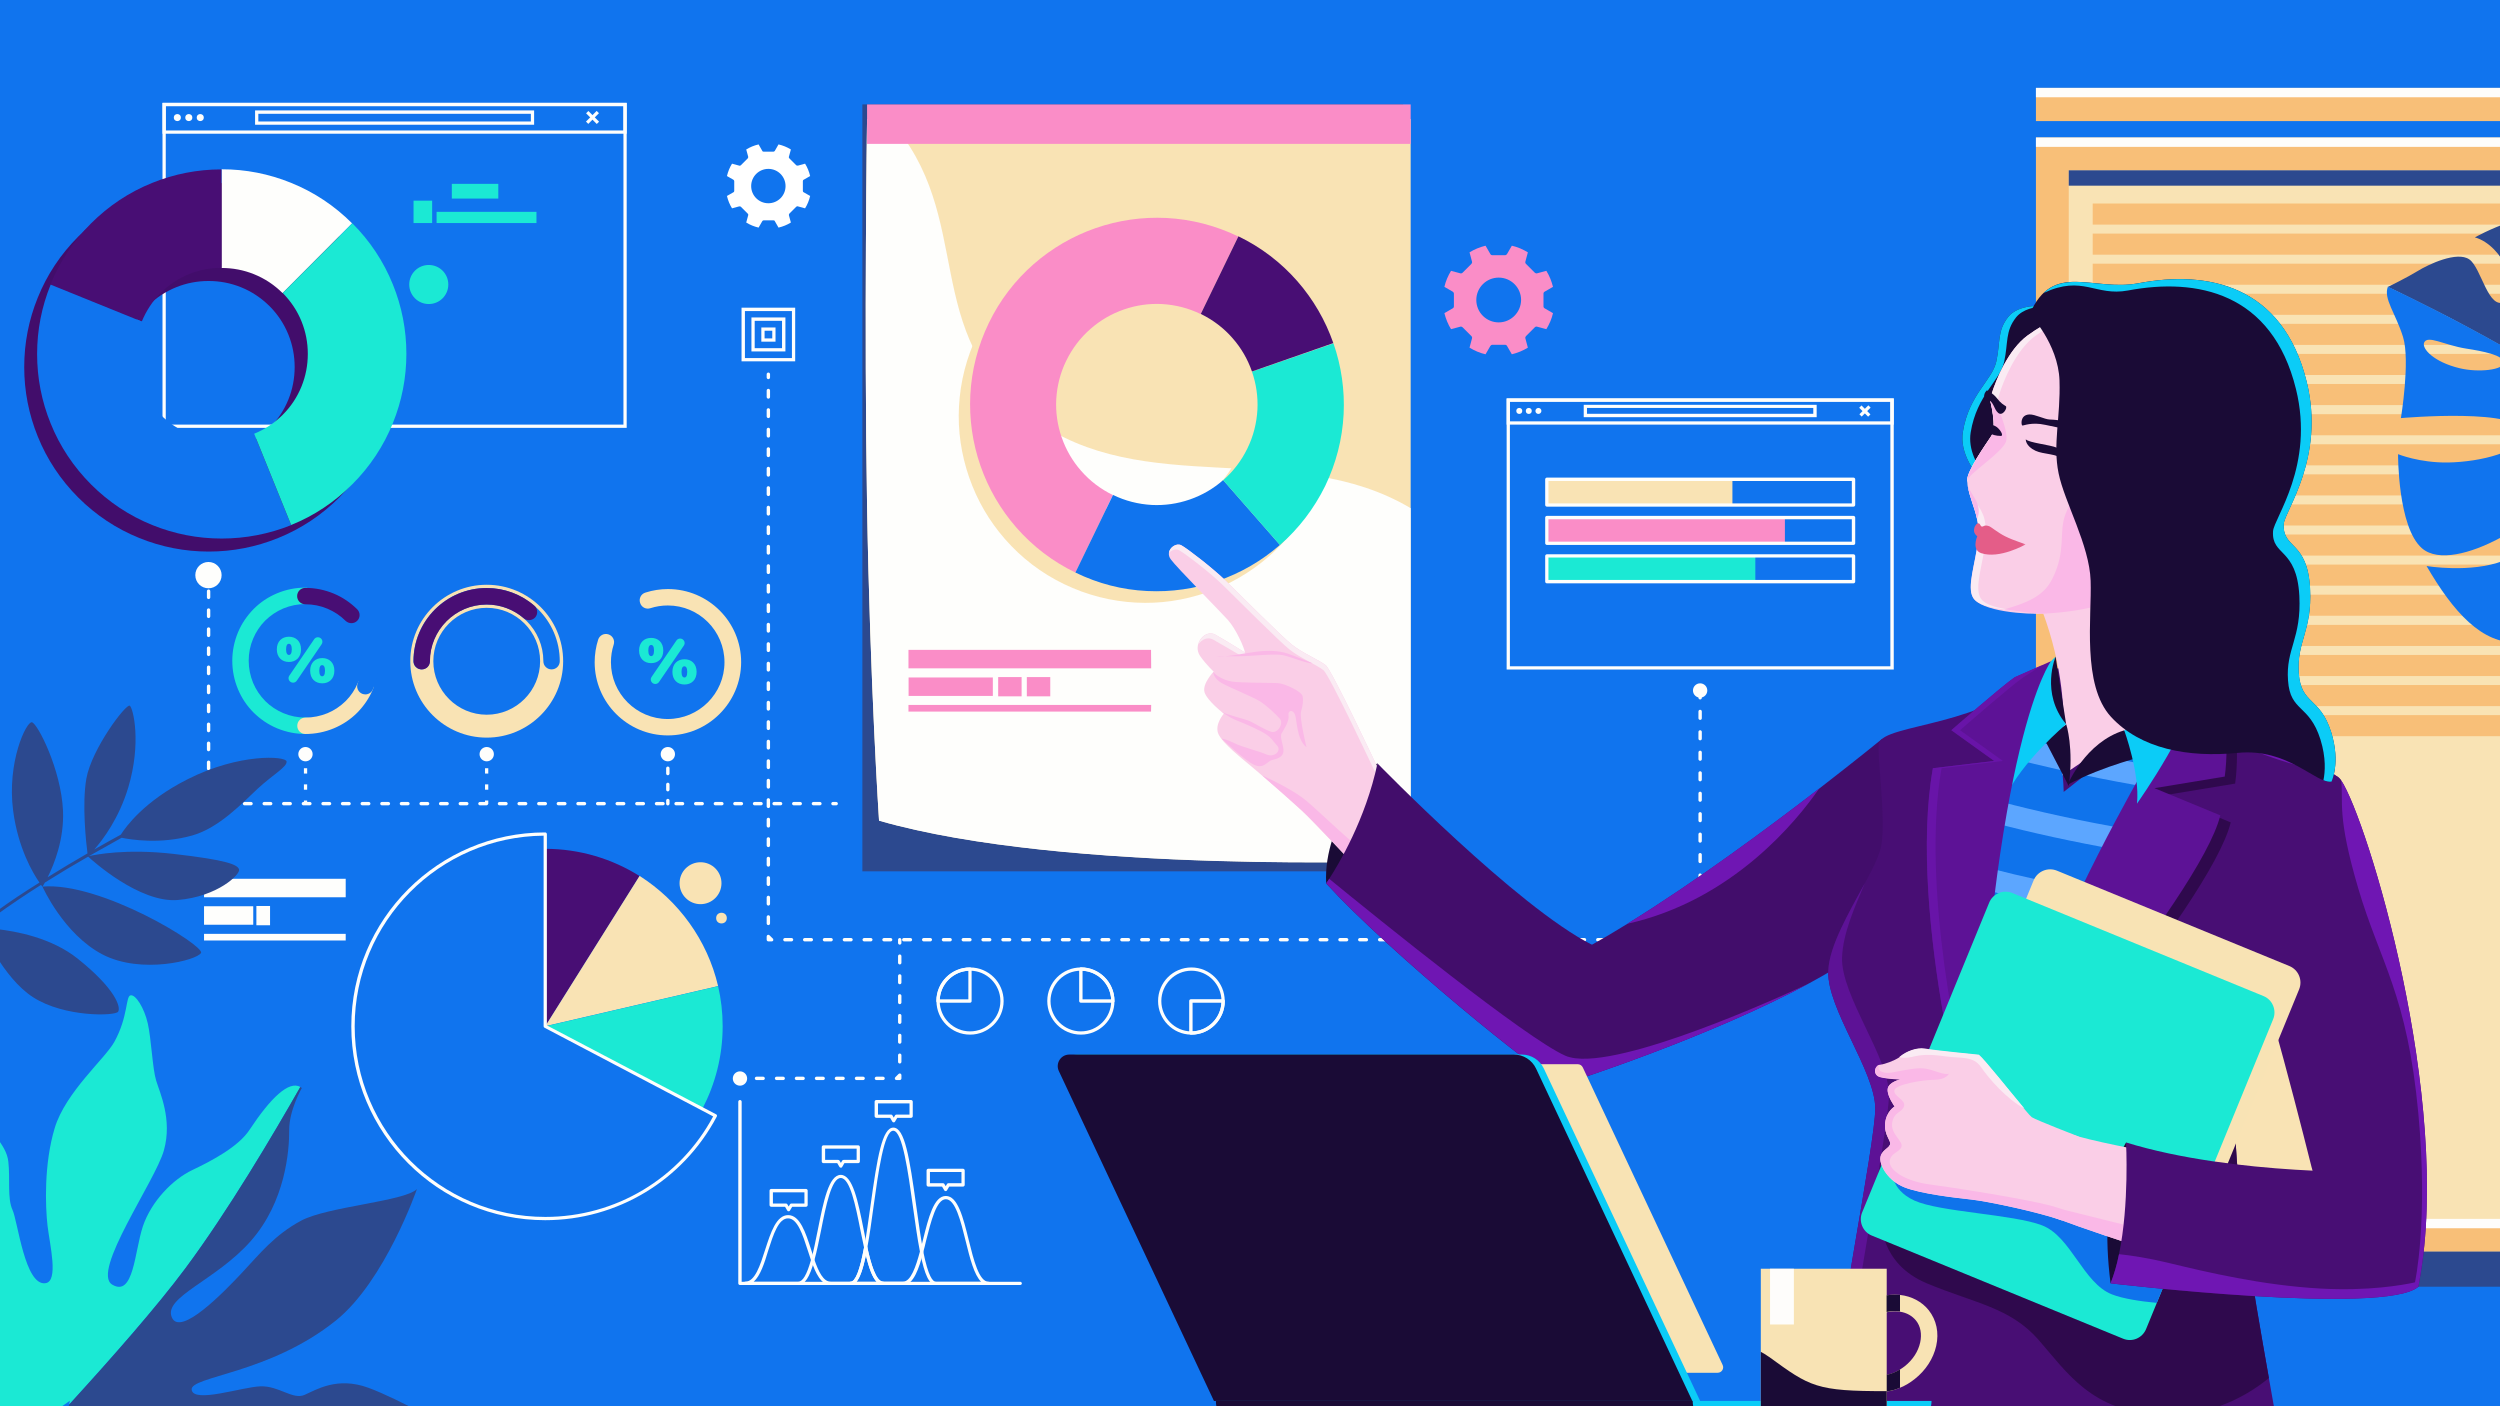 <?xml version="1.0" encoding="UTF-8"?> <!-- Generator: Adobe Illustrator 24.1.1, SVG Export Plug-In . SVG Version: 6.00 Build 0) --> <svg xmlns="http://www.w3.org/2000/svg" xmlns:xlink="http://www.w3.org/1999/xlink" version="1.1" id="Слой_1" x="0px" y="0px" width="1920px" height="1080px" viewBox="0 0 1920 1080" style="enable-background:new 0 0 1920 1080;" xml:space="preserve"><rect x="0" y="0" width="1920" height="1080" fill="#808080" stroke="none"/> <style type="text/css"> .st0{opacity:0.5;fill:#7F85A1;enable-background:new ;} .st1{fill:#1074EE;} .st2{fill:#F8BF78;} .st3{fill:#F9E3B4;} .st4{fill:#2C498F;} .st5{fill:#FEFDFB;} .st6{fill:#FEFEFC;} .st7{fill:#FA8DC7;} .st8{fill:#FFFFFF;} .st9{fill:#1BE9D4;} .st10{fill:#480E74;} .st11{fill:#420D6B;} .st12{fill:#1A0B36;} .st13{fill:#FACEE7;} .st14{fill:#FAEBF3;} .st15{fill:#FAB8E7;} .st16{fill:#0BCCF7;} .st17{fill:#5D1296;} .st18{fill:#0F73EB;} .st19{fill:#5CA6FF;} .st20{fill:#E45D88;} .st21{fill:#2F094D;} .st22{fill:#6814A8;} .st23{fill:#F8E3B4;} .st24{fill:#6F16B3;} </style> <rect x="4.6" y="-163.7" class="st0" width="2043.4" height="1328.7"></rect> <rect x="-3" y="-176.3" class="st1" width="2043.4" height="1328.6"></rect> <path class="st1" d="M2040.4-176.3v665.2c-43.2-38.6-96.7-56-183.2-94.1c-150.8-66.4-179.5-238.7-301.1-324.4 C1434.6-15.4,1355,14.9,1203.9-60.8c-56.5-28.3-98.2-72-128.1-115.5H2040.4z"></path> <path class="st1" d="M2040.4,1101.4l-176.5-6.3c0,0-171.4,0-267.5-43.4c-73.2-33.1-118.2-86.9-244.2-93.8 c-102.5-5.6-122.6,74.9-275.9,80.3C923,1043.5,872.9,946.5,718,931.6c-154.9-14.9-217.1,86.9-380.1,76c-150.4-10-213.3-104-341-150 V-176.3H142c15.4,26.5,35.2,52.5,60.8,75.4C312.6-2.5,492.6-28,583.4,52.7s81.9,240.8,158.9,300.7c76.9,59.9,295,23.2,432.4,133 s97.3,239.3,235.4,331.5S1911.4,922.2,2040.4,1101.4z"></path> <rect x="1563.6" y="105.6" class="st2" width="476.9" height="855.8"></rect> <rect x="1588.8" y="130.8" class="st3" width="451.7" height="805.4"></rect> <rect x="1563.6" y="67.5" class="st2" width="476.9" height="25.5"></rect> <rect x="1588.8" y="130.8" class="st4" width="451.7" height="11.8"></rect> <rect x="1607.2" y="156.3" class="st2" width="433.3" height="16.2"></rect> <rect x="1607.2" y="179.4" class="st2" width="433.3" height="16.2"></rect> <rect x="1607.2" y="202.5" class="st2" width="433.3" height="16.2"></rect> <rect x="1607.2" y="225.6" class="st2" width="433.3" height="16.2"></rect> <rect x="1607.2" y="248.7" class="st2" width="433.3" height="16.2"></rect> <rect x="1607.2" y="271.8" class="st2" width="433.3" height="16.2"></rect> <rect x="1607.2" y="294.9" class="st2" width="433.3" height="16.2"></rect> <rect x="1607.2" y="318.1" class="st2" width="433.3" height="16.2"></rect> <rect x="1607.2" y="341.2" class="st2" width="433.3" height="16.2"></rect> <rect x="1607.2" y="364.3" class="st2" width="433.3" height="16.2"></rect> <rect x="1607.2" y="387.4" class="st2" width="433.3" height="16.2"></rect> <rect x="1607.2" y="410.5" class="st2" width="433.3" height="16.2"></rect> <rect x="1607.2" y="433.6" class="st2" width="433.3" height="16.2"></rect> <rect x="1607.2" y="456.7" class="st2" width="433.3" height="16.2"></rect> <rect x="1607.2" y="479.9" class="st2" width="433.3" height="16.2"></rect> <rect x="1607.2" y="503" class="st2" width="433.3" height="16.2"></rect> <rect x="1607.2" y="526.1" class="st2" width="433.3" height="16.2"></rect> <rect x="1607.2" y="549.2" class="st2" width="433.3" height="16.2"></rect> <rect x="1563.6" y="961.3" class="st4" width="476.9" height="26.9"></rect> <rect x="1563.6" y="67.5" class="st5" width="476.9" height="7.2"></rect> <rect x="1588.8" y="936.1" class="st5" width="451.7" height="7.2"></rect> <rect x="1563.6" y="105.6" class="st5" width="476.9" height="7.2"></rect> <path class="st4" d="M697.9,80.2h-35.6v589c0,0,358.1,0,415.3,0v-589L697.9,80.2L697.9,80.2z"></path> <path class="st3" d="M1083.4,91.5v569.6c0,0-265.4,10.3-408.3-30.9c0,0-6.9-104.1-9.2-242.5s0-296.3,0-296.3h417.5V91.5z"></path> <path class="st6" d="M1083.4,661.2V390.3c-90.6-54-205.5-6-290.7-69.3c-88.3-65.6-42-154.4-110.1-229.5h-16.7c0,0-2.3,157.8,0,296.3 c2.3,138.4,9.2,242.5,9.2,242.5C818,671.5,1083.4,661.2,1083.4,661.2z"></path> <rect x="665.9" y="80.2" class="st7" width="417.5" height="30.3"></rect> <g> <g> <path class="st6" d="M481.3,328.6H124.8V79h356.5V328.6z M127.3,326.1h351.5V81.5H127.3V326.1z"></path> </g> <g> <path class="st6" d="M481.3,102.7H124.8V79h356.5V102.7z M127.3,100.2h351.5V81.5H127.3V100.2z"></path> </g> <g> <path class="st6" d="M410.2,95.8H195.9v-11h214.3V95.8z M198.4,93.3h209.3v-5.9H198.4V93.3z"></path> </g> <g> <rect x="453.9" y="84.4" transform="matrix(0.707 -0.707 0.707 0.707 69.54 348.247)" class="st6" width="2.5" height="11.6"></rect> </g> <g> <rect x="449.3" y="88.9" transform="matrix(0.707 -0.707 0.707 0.707 69.518 348.188)" class="st6" width="11.6" height="2.5"></rect> </g> <circle class="st6" cx="136.2" cy="90.3" r="2.7"></circle> <circle class="st6" cx="145" cy="90.3" r="2.7"></circle> <circle class="st6" cx="153.8" cy="90.3" r="2.7"></circle> </g> <g> <g> <path class="st6" d="M1454.4,514.2h-297.3V306h297.3L1454.4,514.2L1454.4,514.2z M1159.6,511.7h292.2V308.5h-292.2L1159.6,511.7 L1159.6,511.7z"></path> </g> <g> <path class="st6" d="M1454.4,326.1h-297.3V306h297.3L1454.4,326.1L1454.4,326.1z M1159.6,323.6h292.2v-15.1h-292.2L1159.6,323.6 L1159.6,323.6z"></path> </g> <g> <path class="st6" d="M1395.2,320.4h-178.9v-9.5h178.9V320.4z M1218.8,317.8h173.8v-4.5h-173.8V317.8z"></path> </g> <g> <rect x="1431.1" y="310.7" transform="matrix(0.707 -0.707 0.707 0.707 196.412 1105.271)" class="st6" width="2.5" height="9.7"></rect> </g> <g> <rect x="1427.6" y="314.2" transform="matrix(0.707 -0.707 0.707 0.707 196.562 1105.333)" class="st6" width="9.7" height="2.5"></rect> </g> <circle class="st6" cx="1166.8" cy="315.6" r="2.3"></circle> <circle class="st6" cx="1174.1" cy="315.6" r="2.3"></circle> <path class="st6" d="M1183.8,315.6c0,1.2-1,2.3-2.3,2.3s-2.3-1-2.3-2.3c0-1.2,1-2.3,2.3-2.3S1183.8,314.3,1183.8,315.6z"></path> </g> <g> <g> <path class="st6" d="M160.2,445.5c-0.7,0-1.3-0.6-1.3-1.3v-2.5c0-0.7,0.6-1.3,1.3-1.3s1.3,0.6,1.3,1.3v2.5 C161.4,444.9,160.8,445.5,160.2,445.5z"></path> </g> <g> <path class="st6" d="M160.2,606.2c-0.7,0-1.3-0.6-1.3-1.3V600c0-0.7,0.6-1.3,1.3-1.3s1.3,0.6,1.3,1.3v4.9 C161.4,605.7,160.8,606.2,160.2,606.2z M160.2,591.6c-0.7,0-1.3-0.6-1.3-1.3v-4.9c0-0.7,0.6-1.3,1.3-1.3s1.3,0.6,1.3,1.3v4.9 C161.4,591,160.8,591.6,160.2,591.6z M160.2,577c-0.7,0-1.3-0.6-1.3-1.3v-4.9c0-0.7,0.6-1.3,1.3-1.3s1.3,0.6,1.3,1.3v4.9 C161.4,576.4,160.8,577,160.2,577z M160.2,562.4c-0.7,0-1.3-0.6-1.3-1.3v-4.9c0-0.7,0.6-1.3,1.3-1.3s1.3,0.6,1.3,1.3v4.9 C161.4,561.8,160.8,562.4,160.2,562.4z M160.2,547.8c-0.7,0-1.3-0.6-1.3-1.3v-4.9c0-0.7,0.6-1.3,1.3-1.3s1.3,0.6,1.3,1.3v4.9 C161.4,547.2,160.8,547.8,160.2,547.8z M160.2,533.2c-0.7,0-1.3-0.6-1.3-1.3V527c0-0.7,0.6-1.3,1.3-1.3s1.3,0.6,1.3,1.3v4.9 C161.4,532.6,160.8,533.2,160.2,533.2z M160.2,518.6c-0.7,0-1.3-0.6-1.3-1.3v-4.9c0-0.7,0.6-1.3,1.3-1.3s1.3,0.6,1.3,1.3v4.9 C161.4,518,160.8,518.6,160.2,518.6z M160.2,503.9c-0.7,0-1.3-0.6-1.3-1.3v-4.9c0-0.7,0.6-1.3,1.3-1.3s1.3,0.6,1.3,1.3v4.9 C161.4,503.4,160.8,503.9,160.2,503.9z M160.2,489.3c-0.7,0-1.3-0.6-1.3-1.3v-4.9c0-0.7,0.6-1.3,1.3-1.3s1.3,0.6,1.3,1.3v4.9 C161.4,488.8,160.8,489.3,160.2,489.3z M160.2,474.7c-0.7,0-1.3-0.6-1.3-1.3v-4.9c0-0.7,0.6-1.3,1.3-1.3s1.3,0.6,1.3,1.3v4.9 C161.4,474.2,160.8,474.7,160.2,474.7z M160.2,460.1c-0.7,0-1.3-0.6-1.3-1.3V454c0-0.7,0.6-1.3,1.3-1.3s1.3,0.6,1.3,1.3v4.9 C161.4,459.6,160.8,460.1,160.2,460.1z"></path> </g> <g> <path class="st6" d="M162.7,618.5h-2.5c-0.7,0-1.3-0.6-1.3-1.3v-2.5c0-0.5,0.3-1,0.8-1.2s1-0.1,1.4,0.3l2.5,2.5 c0.4,0.4,0.5,0.9,0.3,1.4C163.6,618.2,163.2,618.5,162.7,618.5z"></path> </g> <g> <path class="st6" d="M629.7,618.5h-5c-0.7,0-1.3-0.6-1.3-1.3s0.6-1.3,1.3-1.3h5c0.7,0,1.3,0.6,1.3,1.3S630.4,618.5,629.7,618.5z M614.6,618.5h-5c-0.7,0-1.3-0.6-1.3-1.3s0.6-1.3,1.3-1.3h5c0.7,0,1.3,0.6,1.3,1.3S615.3,618.5,614.6,618.5z M599.5,618.5h-5 c-0.7,0-1.3-0.6-1.3-1.3s0.6-1.3,1.3-1.3h5c0.7,0,1.3,0.6,1.3,1.3S600.2,618.5,599.5,618.5z M584.5,618.5h-5 c-0.7,0-1.3-0.6-1.3-1.3s0.6-1.3,1.3-1.3h5c0.7,0,1.3,0.6,1.3,1.3S585.2,618.5,584.5,618.5z M569.4,618.5h-5 c-0.7,0-1.3-0.6-1.3-1.3s0.6-1.3,1.3-1.3h5c0.7,0,1.3,0.6,1.3,1.3S570.1,618.5,569.4,618.5z M554.4,618.5h-5 c-0.7,0-1.3-0.6-1.3-1.3s0.6-1.3,1.3-1.3h5c0.7,0,1.3,0.6,1.3,1.3S555.1,618.5,554.4,618.5z M539.3,618.5h-5 c-0.7,0-1.3-0.6-1.3-1.3s0.6-1.3,1.3-1.3h5c0.7,0,1.3,0.6,1.3,1.3S540,618.5,539.3,618.5z M524.2,618.5h-5c-0.7,0-1.3-0.6-1.3-1.3 s0.6-1.3,1.3-1.3h5c0.7,0,1.3,0.6,1.3,1.3S524.9,618.5,524.2,618.5z M509.2,618.5h-5c-0.7,0-1.3-0.6-1.3-1.3s0.6-1.3,1.3-1.3h5 c0.7,0,1.3,0.6,1.3,1.3S509.9,618.5,509.2,618.5z M494.1,618.5h-5c-0.7,0-1.3-0.6-1.3-1.3s0.6-1.3,1.3-1.3h5 c0.7,0,1.3,0.6,1.3,1.3S494.8,618.5,494.1,618.5z M479,618.5h-5c-0.7,0-1.3-0.6-1.3-1.3s0.6-1.3,1.3-1.3h5c0.7,0,1.3,0.6,1.3,1.3 S479.7,618.5,479,618.5z M464,618.5h-5c-0.7,0-1.3-0.6-1.3-1.3s0.6-1.3,1.3-1.3h5c0.7,0,1.3,0.6,1.3,1.3S464.7,618.5,464,618.5z M448.9,618.5h-5c-0.7,0-1.3-0.6-1.3-1.3s0.6-1.3,1.3-1.3h5c0.7,0,1.3,0.6,1.3,1.3S449.6,618.5,448.9,618.5z M433.8,618.5h-5 c-0.7,0-1.3-0.6-1.3-1.3s0.6-1.3,1.3-1.3h5c0.7,0,1.3,0.6,1.3,1.3S434.5,618.5,433.8,618.5z M418.8,618.5h-5 c-0.7,0-1.3-0.6-1.3-1.3s0.6-1.3,1.3-1.3h5c0.7,0,1.3,0.6,1.3,1.3S419.5,618.5,418.8,618.5z M403.7,618.5h-5 c-0.7,0-1.3-0.6-1.3-1.3s0.6-1.3,1.3-1.3h5c0.7,0,1.3,0.6,1.3,1.3S404.4,618.5,403.7,618.5z M388.6,618.5h-5 c-0.7,0-1.3-0.6-1.3-1.3s0.6-1.3,1.3-1.3h5c0.7,0,1.3,0.6,1.3,1.3S389.3,618.5,388.6,618.5z M373.6,618.5h-5 c-0.7,0-1.3-0.6-1.3-1.3s0.6-1.3,1.3-1.3h5c0.7,0,1.3,0.6,1.3,1.3S374.3,618.5,373.6,618.5z M358.5,618.5h-5 c-0.7,0-1.3-0.6-1.3-1.3s0.6-1.3,1.3-1.3h5c0.7,0,1.3,0.6,1.3,1.3S359.2,618.5,358.5,618.5z M343.4,618.5h-5 c-0.7,0-1.3-0.6-1.3-1.3s0.6-1.3,1.3-1.3h5c0.7,0,1.3,0.6,1.3,1.3S344.1,618.5,343.4,618.5z M328.4,618.5h-5 c-0.7,0-1.3-0.6-1.3-1.3s0.6-1.3,1.3-1.3h5c0.7,0,1.3,0.6,1.3,1.3S329.1,618.5,328.4,618.5z M313.3,618.5h-5 c-0.7,0-1.3-0.6-1.3-1.3s0.6-1.3,1.3-1.3h5c0.7,0,1.3,0.6,1.3,1.3S314,618.5,313.3,618.5z M298.3,618.5h-5c-0.7,0-1.3-0.6-1.3-1.3 s0.6-1.3,1.3-1.3h5c0.7,0,1.3,0.6,1.3,1.3S299,618.5,298.3,618.5z M283.2,618.5h-5c-0.7,0-1.3-0.6-1.3-1.3s0.6-1.3,1.3-1.3h5 c0.7,0,1.3,0.6,1.3,1.3S283.9,618.5,283.2,618.5z M268.1,618.5h-5c-0.7,0-1.3-0.6-1.3-1.3s0.6-1.3,1.3-1.3h5 c0.7,0,1.3,0.6,1.3,1.3S268.8,618.5,268.1,618.5z M253.1,618.5h-5c-0.7,0-1.3-0.6-1.3-1.3s0.6-1.3,1.3-1.3h5 c0.7,0,1.3,0.6,1.3,1.3S253.8,618.5,253.1,618.5z M238,618.5h-5c-0.7,0-1.3-0.6-1.3-1.3s0.6-1.3,1.3-1.3h5c0.7,0,1.3,0.6,1.3,1.3 S238.7,618.5,238,618.5z M222.9,618.5h-5c-0.7,0-1.3-0.6-1.3-1.3s0.6-1.3,1.3-1.3h5c0.7,0,1.3,0.6,1.3,1.3 S223.6,618.5,222.9,618.5z M207.9,618.5h-5c-0.7,0-1.3-0.6-1.3-1.3s0.6-1.3,1.3-1.3h5c0.7,0,1.3,0.6,1.3,1.3 S208.6,618.5,207.9,618.5z M192.8,618.5h-5c-0.7,0-1.3-0.6-1.3-1.3s0.6-1.3,1.3-1.3h5c0.7,0,1.3,0.6,1.3,1.3 S193.5,618.5,192.8,618.5z M177.7,618.5h-5c-0.7,0-1.3-0.6-1.3-1.3s0.6-1.3,1.3-1.3h5c0.7,0,1.3,0.6,1.3,1.3 S178.4,618.5,177.7,618.5z"></path> </g> <g> <path class="st6" d="M642.2,618.5h-2.5c-0.7,0-1.3-0.6-1.3-1.3s0.6-1.3,1.3-1.3h2.5c0.7,0,1.3,0.6,1.3,1.3 S642.9,618.5,642.2,618.5z"></path> </g> </g> <path class="st6" d="M170.2,441.7c0,5.6-4.5,10.1-10.1,10.1s-10.1-4.5-10.1-10.1s4.5-10.1,10.1-10.1S170.2,436.2,170.2,441.7z"></path> <circle class="st6" cx="234.6" cy="579.2" r="5.5"></circle> <circle class="st6" cx="373.8" cy="579.2" r="5.5"></circle> <circle class="st6" cx="512.9" cy="579.2" r="5.5"></circle> <circle class="st6" cx="568.3" cy="828.3" r="5.5"></circle> <circle class="st6" cx="1305.7" cy="530.3" r="5.5"></circle> <g> <g> <rect x="233.4" y="579.2" class="st6" width="2.5" height="2.5"></rect> </g> <g> <path class="st6" d="M235.9,606.5h-2.5v-4.1h2.5V606.5z M235.9,594.1h-2.5V590h2.5V594.1z"></path> </g> <g> <rect x="233.4" y="614.8" class="st6" width="2.5" height="2.5"></rect> </g> </g> <g> <g> <rect x="372.5" y="579.2" class="st6" width="2.5" height="2.5"></rect> </g> <g> <path class="st6" d="M375,606.5h-2.5v-4.1h2.5V606.5z M375,594.1h-2.5V590h2.5V594.1z"></path> </g> <g> <rect x="372.5" y="614.8" class="st6" width="2.5" height="2.5"></rect> </g> </g> <g> <g> <path class="st6" d="M512.9,583c-0.7,0-1.3-0.6-1.3-1.3v-2.5c0-0.7,0.6-1.3,1.3-1.3s1.3,0.6,1.3,1.3v2.5 C514.1,582.5,513.6,583,512.9,583z"></path> </g> <g> <path class="st6" d="M512.9,607.8c-0.7,0-1.3-0.6-1.3-1.3v-4.1c0-0.7,0.6-1.3,1.3-1.3s1.3,0.6,1.3,1.3v4.1 C514.1,607.2,513.6,607.8,512.9,607.8z M512.9,595.4c-0.7,0-1.3-0.6-1.3-1.3V590c0-0.7,0.6-1.3,1.3-1.3s1.3,0.6,1.3,1.3v4.1 C514.1,594.8,513.6,595.4,512.9,595.4z"></path> </g> <g> <path class="st6" d="M512.9,618.6c-0.7,0-1.3-0.6-1.3-1.3v-2.5c0-0.7,0.6-1.3,1.3-1.3s1.3,0.6,1.3,1.3v2.5 C514.1,618,513.6,618.6,512.9,618.6z"></path> </g> </g> <g> <g> <path class="st6" d="M1305.7,537.2c-0.7,0-1.3-0.6-1.3-1.3v-2.5c0-0.7,0.6-1.3,1.3-1.3c0.7,0,1.3,0.6,1.3,1.3v2.5 C1307,536.7,1306.4,537.2,1305.7,537.2z"></path> </g> <g> <path class="st6" d="M1305.7,710c-0.7,0-1.3-0.6-1.3-1.3v-5.2c0-0.7,0.6-1.3,1.3-1.3c0.7,0,1.3,0.6,1.3,1.3v5.2 C1307,709.4,1306.4,710,1305.7,710z M1305.7,694.3c-0.7,0-1.3-0.6-1.3-1.3v-5.2c0-0.7,0.6-1.3,1.3-1.3c0.7,0,1.3,0.6,1.3,1.3v5.2 C1307,693.7,1306.4,694.3,1305.7,694.3z M1305.7,678.6c-0.7,0-1.3-0.6-1.3-1.3v-5.2c0-0.7,0.6-1.3,1.3-1.3c0.7,0,1.3,0.6,1.3,1.3 v5.2C1307,678,1306.4,678.6,1305.7,678.6z M1305.7,662.9c-0.7,0-1.3-0.6-1.3-1.3v-5.2c0-0.7,0.6-1.3,1.3-1.3 c0.7,0,1.3,0.6,1.3,1.3v5.2C1307,662.3,1306.4,662.9,1305.7,662.9z M1305.7,647.2c-0.7,0-1.3-0.6-1.3-1.3v-5.2 c0-0.7,0.6-1.3,1.3-1.3c0.7,0,1.3,0.6,1.3,1.3v5.2C1307,646.6,1306.4,647.2,1305.7,647.2z M1305.7,631.5c-0.7,0-1.3-0.6-1.3-1.3 V625c0-0.7,0.6-1.3,1.3-1.3c0.7,0,1.3,0.6,1.3,1.3v5.2C1307,630.9,1306.4,631.5,1305.7,631.5z M1305.7,615.8 c-0.7,0-1.3-0.6-1.3-1.3v-5.2c0-0.7,0.6-1.3,1.3-1.3c0.7,0,1.3,0.6,1.3,1.3v5.2C1307,615.2,1306.4,615.8,1305.7,615.8z M1305.7,600.1c-0.7,0-1.3-0.6-1.3-1.3v-5.2c0-0.7,0.6-1.3,1.3-1.3c0.7,0,1.3,0.6,1.3,1.3v5.2 C1307,599.5,1306.4,600.1,1305.7,600.1z M1305.7,584.3c-0.7,0-1.3-0.6-1.3-1.3v-5.2c0-0.7,0.6-1.3,1.3-1.3c0.7,0,1.3,0.6,1.3,1.3 v5.2C1307,583.8,1306.4,584.3,1305.7,584.3z M1305.7,568.6c-0.7,0-1.3-0.6-1.3-1.3v-5.2c0-0.7,0.6-1.3,1.3-1.3 c0.7,0,1.3,0.6,1.3,1.3v5.2C1307,568.1,1306.4,568.6,1305.7,568.6z M1305.7,552.9c-0.7,0-1.3-0.6-1.3-1.3v-5.2 c0-0.7,0.6-1.3,1.3-1.3c0.7,0,1.3,0.6,1.3,1.3v5.2C1307,552.4,1306.4,552.9,1305.7,552.9z"></path> </g> <g> <path class="st6" d="M1305.7,723h-2.5c-0.5,0-1-0.3-1.2-0.8s-0.1-1,0.3-1.4l2.5-2.5c0.4-0.4,0.9-0.5,1.4-0.3s0.8,0.7,0.8,1.2v2.5 C1307,722.4,1306.4,723,1305.7,723z"></path> </g> <g> <path class="st6" d="M1293.1,723h-5.1c-0.7,0-1.3-0.6-1.3-1.3s0.6-1.3,1.3-1.3h5.1c0.7,0,1.3,0.6,1.3,1.3 C1294.3,722.4,1293.8,723,1293.1,723z M1277.8,723h-5.1c-0.7,0-1.3-0.6-1.3-1.3s0.6-1.3,1.3-1.3h5.1c0.7,0,1.3,0.6,1.3,1.3 C1279.1,722.4,1278.5,723,1277.8,723z M1262.6,723h-5.1c-0.7,0-1.3-0.6-1.3-1.3s0.6-1.3,1.3-1.3h5.1c0.7,0,1.3,0.6,1.3,1.3 S1263.3,723,1262.6,723z M1247.4,723h-5.1c-0.7,0-1.3-0.6-1.3-1.3s0.6-1.3,1.3-1.3h5.1c0.7,0,1.3,0.6,1.3,1.3 C1248.6,722.4,1248.1,723,1247.4,723z M1232.2,723h-5.1c-0.7,0-1.3-0.6-1.3-1.3s0.6-1.3,1.3-1.3h5.1c0.7,0,1.3,0.6,1.3,1.3 C1233.4,722.4,1232.9,723,1232.2,723z M1216.9,723h-5.1c-0.7,0-1.3-0.6-1.3-1.3s0.6-1.3,1.3-1.3h5.1c0.7,0,1.3,0.6,1.3,1.3 C1218.2,722.4,1217.6,723,1216.9,723z M1201.7,723h-5.1c-0.7,0-1.3-0.6-1.3-1.3s0.6-1.3,1.3-1.3h5.1c0.7,0,1.3,0.6,1.3,1.3 S1202.4,723,1201.7,723z M1186.5,723h-5.1c-0.7,0-1.3-0.6-1.3-1.3s0.6-1.3,1.3-1.3h5.1c0.7,0,1.3,0.6,1.3,1.3 C1187.7,722.4,1187.2,723,1186.5,723z M1171.3,723h-5.1c-0.7,0-1.3-0.6-1.3-1.3s0.6-1.3,1.3-1.3h5.1c0.7,0,1.3,0.6,1.3,1.3 C1172.5,722.4,1172,723,1171.3,723z M1156,723h-5.1c-0.7,0-1.3-0.6-1.3-1.3s0.6-1.3,1.3-1.3h5.1c0.7,0,1.3,0.6,1.3,1.3 S1156.7,723,1156,723z M1140.8,723h-5.1c-0.7,0-1.3-0.6-1.3-1.3s0.6-1.3,1.3-1.3h5.1c0.7,0,1.3,0.6,1.3,1.3 C1142.1,722.4,1141.5,723,1140.8,723z M1125.6,723h-5.1c-0.7,0-1.3-0.6-1.3-1.3s0.6-1.3,1.3-1.3h5.1c0.7,0,1.3,0.6,1.3,1.3 C1126.8,722.4,1126.3,723,1125.6,723z M1110.3,723h-5.1c-0.7,0-1.3-0.6-1.3-1.3s0.6-1.3,1.3-1.3h5.1c0.7,0,1.3,0.6,1.3,1.3 C1111.6,722.4,1111,723,1110.3,723z M1095.1,723h-5.1c-0.7,0-1.3-0.6-1.3-1.3s0.6-1.3,1.3-1.3h5.1c0.7,0,1.3,0.6,1.3,1.3 S1095.8,723,1095.1,723z M1079.9,723h-5.1c-0.7,0-1.3-0.6-1.3-1.3s0.6-1.3,1.3-1.3h5.1c0.7,0,1.3,0.6,1.3,1.3 C1081.2,722.4,1080.6,723,1079.9,723z M1064.7,723h-5.1c-0.7,0-1.3-0.6-1.3-1.3s0.6-1.3,1.3-1.3h5.1c0.7,0,1.3,0.6,1.3,1.3 C1065.9,722.4,1065.4,723,1064.7,723z M1049.4,723h-5.1c-0.7,0-1.3-0.6-1.3-1.3s0.6-1.3,1.3-1.3h5.1c0.7,0,1.3,0.6,1.3,1.3 C1050.7,722.4,1050.1,723,1049.4,723z M1034.2,723h-5.1c-0.7,0-1.3-0.6-1.3-1.3s0.6-1.3,1.3-1.3h5.1c0.7,0,1.3,0.6,1.3,1.3 S1034.9,723,1034.2,723z M1019,723h-5.1c-0.7,0-1.3-0.6-1.3-1.3s0.6-1.3,1.3-1.3h5.1c0.7,0,1.3,0.6,1.3,1.3S1019.7,723,1019,723z M1003.8,723h-5.1c-0.7,0-1.3-0.6-1.3-1.3s0.6-1.3,1.3-1.3h5.1c0.7,0,1.3,0.6,1.3,1.3C1005,722.4,1004.5,723,1003.8,723z M988.5,723h-5.1c-0.7,0-1.3-0.6-1.3-1.3s0.6-1.3,1.3-1.3h5.1c0.7,0,1.3,0.6,1.3,1.3S989.2,723,988.5,723z M973.3,723h-5.1 c-0.7,0-1.3-0.6-1.3-1.3s0.6-1.3,1.3-1.3h5.1c0.7,0,1.3,0.6,1.3,1.3S974,723,973.3,723z M958.1,723H953c-0.7,0-1.3-0.6-1.3-1.3 s0.6-1.3,1.3-1.3h5.1c0.7,0,1.3,0.6,1.3,1.3C959.3,722.4,958.8,723,958.1,723z M942.9,723h-5.1c-0.7,0-1.3-0.6-1.3-1.3 s0.6-1.3,1.3-1.3h5.1c0.7,0,1.3,0.6,1.3,1.3C944.1,722.4,943.6,723,942.9,723z M927.6,723h-5.1c-0.7,0-1.3-0.6-1.3-1.3 s0.6-1.3,1.3-1.3h5.1c0.7,0,1.3,0.6,1.3,1.3C928.9,722.4,928.3,723,927.6,723z M912.4,723h-5.1c-0.7,0-1.3-0.6-1.3-1.3 s0.6-1.3,1.3-1.3h5.1c0.7,0,1.3,0.6,1.3,1.3S913.1,723,912.4,723z M897.2,723h-5.1c-0.7,0-1.3-0.6-1.3-1.3s0.6-1.3,1.3-1.3h5.1 c0.7,0,1.3,0.6,1.3,1.3C898.4,722.4,897.9,723,897.2,723z M882,723h-5.1c-0.7,0-1.3-0.6-1.3-1.3s0.6-1.3,1.3-1.3h5.1 c0.7,0,1.3,0.6,1.3,1.3C883.2,722.4,882.7,723,882,723z M866.7,723h-5.1c-0.7,0-1.3-0.6-1.3-1.3s0.6-1.3,1.3-1.3h5.1 c0.7,0,1.3,0.6,1.3,1.3S867.4,723,866.7,723z M851.5,723h-5.1c-0.7,0-1.3-0.6-1.3-1.3s0.6-1.3,1.3-1.3h5.1c0.7,0,1.3,0.6,1.3,1.3 S852.2,723,851.5,723z M836.3,723h-5.1c-0.7,0-1.3-0.6-1.3-1.3s0.6-1.3,1.3-1.3h5.1c0.7,0,1.3,0.6,1.3,1.3 C837.5,722.4,837,723,836.3,723z M821,723h-5c-0.7,0-1.3-0.6-1.3-1.3s0.6-1.3,1.3-1.3h5.1c0.7,0,1.3,0.6,1.3,1.3 C822.3,722.4,821.7,723,821,723z M805.8,723h-5.1c-0.7,0-1.3-0.6-1.3-1.3s0.6-1.3,1.3-1.3h5.1c0.7,0,1.3,0.6,1.3,1.3 S806.5,723,805.8,723z M790.6,723h-5.1c-0.7,0-1.3-0.6-1.3-1.3s0.6-1.3,1.3-1.3h5.1c0.7,0,1.3,0.6,1.3,1.3 C791.9,722.4,791.3,723,790.6,723z M775.4,723h-5.1c-0.7,0-1.3-0.6-1.3-1.3s0.6-1.3,1.3-1.3h5.1c0.7,0,1.3,0.6,1.3,1.3 C776.6,722.4,776.1,723,775.4,723z M760.1,723H755c-0.7,0-1.3-0.6-1.3-1.3s0.6-1.3,1.3-1.3h5.1c0.7,0,1.3,0.6,1.3,1.3 C761.4,722.4,760.8,723,760.1,723z M744.9,723h-5.1c-0.7,0-1.3-0.6-1.3-1.3s0.6-1.3,1.3-1.3h5.1c0.7,0,1.3,0.6,1.3,1.3 S745.6,723,744.9,723z M729.7,723h-5.1c-0.7,0-1.3-0.6-1.3-1.3s0.6-1.3,1.3-1.3h5.1c0.7,0,1.3,0.6,1.3,1.3S730.4,723,729.7,723z M714.5,723h-5.1c-0.7,0-1.3-0.6-1.3-1.3s0.6-1.3,1.3-1.3h5.1c0.7,0,1.3,0.6,1.3,1.3C715.7,722.4,715.2,723,714.5,723z M699.2,723 h-5.1c-0.7,0-1.3-0.6-1.3-1.3s0.6-1.3,1.3-1.3h5.1c0.7,0,1.3,0.6,1.3,1.3S699.9,723,699.2,723z M684,723h-5.1 c-0.7,0-1.3-0.6-1.3-1.3s0.6-1.3,1.3-1.3h5.1c0.7,0,1.3,0.6,1.3,1.3S684.7,723,684,723z M668.8,723h-5.1c-0.7,0-1.3-0.6-1.3-1.3 s0.6-1.3,1.3-1.3h5.1c0.7,0,1.3,0.6,1.3,1.3C670,722.4,669.5,723,668.8,723z M653.6,723h-5.1c-0.7,0-1.3-0.6-1.3-1.3 s0.6-1.3,1.3-1.3h5.1c0.7,0,1.3,0.6,1.3,1.3C654.8,722.4,654.3,723,653.6,723z M638.3,723h-5.1c-0.7,0-1.3-0.6-1.3-1.3 s0.6-1.3,1.3-1.3h5.1c0.7,0,1.3,0.6,1.3,1.3S639,723,638.3,723z M623.1,723H618c-0.7,0-1.3-0.6-1.3-1.3s0.6-1.3,1.3-1.3h5.1 c0.7,0,1.3,0.6,1.3,1.3C624.4,722.4,623.8,723,623.1,723z M607.9,723h-5.1c-0.7,0-1.3-0.6-1.3-1.3s0.6-1.3,1.3-1.3h5.1 c0.7,0,1.3,0.6,1.3,1.3C609.1,722.4,608.6,723,607.9,723z"></path> </g> <g> <path class="st6" d="M592.7,723c-0.1,0-2.6,0-2.6,0c-0.7,0-1.3-0.6-1.3-1.3v-2.5c0-0.5,0.3-1,0.8-1.2s1-0.1,1.4,0.3l2.3,2.3 c0.4,0.2,0.6,0.6,0.6,1.1C594,722.4,593.4,723,592.7,723z"></path> </g> <g> <path class="st6" d="M590.1,710.5c-0.7,0-1.3-0.6-1.3-1.3v-5c0-0.7,0.6-1.3,1.3-1.3s1.3,0.6,1.3,1.3v5 C591.4,709.9,590.8,710.5,590.1,710.5z M590.1,695.5c-0.7,0-1.3-0.6-1.3-1.3v-5c0-0.7,0.6-1.3,1.3-1.3s1.3,0.6,1.3,1.3v5 C591.4,694.9,590.8,695.5,590.1,695.5z M590.1,680.5c-0.7,0-1.3-0.6-1.3-1.3v-5c0-0.7,0.6-1.3,1.3-1.3s1.3,0.6,1.3,1.3v5 C591.4,680,590.8,680.5,590.1,680.5z M590.1,665.6c-0.7,0-1.3-0.6-1.3-1.3v-5c0-0.7,0.6-1.3,1.3-1.3s1.3,0.6,1.3,1.3v5 C591.4,665,590.8,665.6,590.1,665.6z M590.1,650.6c-0.7,0-1.3-0.6-1.3-1.3v-5c0-0.7,0.6-1.3,1.3-1.3s1.3,0.6,1.3,1.3v5 C591.4,650,590.8,650.6,590.1,650.6z M590.1,635.6c-0.7,0-1.3-0.6-1.3-1.3v-5c0-0.7,0.6-1.3,1.3-1.3s1.3,0.6,1.3,1.3v5 C591.4,635,590.8,635.6,590.1,635.6z M590.1,620.6c-0.7,0-1.3-0.6-1.3-1.3v-5c0-0.7,0.6-1.3,1.3-1.3s1.3,0.6,1.3,1.3v5 C591.4,620.1,590.8,620.6,590.1,620.6z M590.1,605.7c-0.7,0-1.3-0.6-1.3-1.3v-5c0-0.7,0.6-1.3,1.3-1.3s1.3,0.6,1.3,1.3v5 C591.4,605.1,590.8,605.7,590.1,605.7z M590.1,590.7c-0.7,0-1.3-0.6-1.3-1.3v-5c0-0.7,0.6-1.3,1.3-1.3s1.3,0.6,1.3,1.3v5 C591.4,590.1,590.8,590.7,590.1,590.7z M590.1,575.7c-0.7,0-1.3-0.6-1.3-1.3v-5c0-0.7,0.6-1.3,1.3-1.3s1.3,0.6,1.3,1.3v5 C591.4,575.1,590.8,575.7,590.1,575.7z M590.1,560.7c-0.7,0-1.3-0.6-1.3-1.3v-5c0-0.7,0.6-1.3,1.3-1.3s1.3,0.6,1.3,1.3v5 C591.4,560.2,590.8,560.7,590.1,560.7z M590.1,545.8c-0.7,0-1.3-0.6-1.3-1.3v-5c0-0.7,0.6-1.3,1.3-1.3s1.3,0.6,1.3,1.3v5 C591.4,545.2,590.8,545.8,590.1,545.8z M590.1,530.8c-0.7,0-1.3-0.6-1.3-1.3v-5c0-0.7,0.6-1.3,1.3-1.3s1.3,0.6,1.3,1.3v5 C591.4,530.2,590.8,530.8,590.1,530.8z M590.1,515.8c-0.7,0-1.3-0.6-1.3-1.3v-5c0-0.7,0.6-1.3,1.3-1.3s1.3,0.6,1.3,1.3v5 C591.4,515.2,590.8,515.8,590.1,515.8z M590.1,500.8c-0.7,0-1.3-0.6-1.3-1.3v-5c0-0.7,0.6-1.3,1.3-1.3s1.3,0.6,1.3,1.3v5 C591.4,500.3,590.8,500.8,590.1,500.8z M590.1,485.9c-0.7,0-1.3-0.6-1.3-1.3v-5c0-0.7,0.6-1.3,1.3-1.3s1.3,0.6,1.3,1.3v5 C591.4,485.3,590.8,485.9,590.1,485.9z M590.1,470.9c-0.7,0-1.3-0.6-1.3-1.3v-5c0-0.7,0.6-1.3,1.3-1.3s1.3,0.6,1.3,1.3v5 C591.4,470.3,590.8,470.9,590.1,470.9z M590.1,455.9c-0.7,0-1.3-0.6-1.3-1.3v-5c0-0.7,0.6-1.3,1.3-1.3s1.3,0.6,1.3,1.3v5 C591.4,455.3,590.8,455.9,590.1,455.9z M590.1,440.9c-0.7,0-1.3-0.6-1.3-1.3v-5c0-0.7,0.6-1.3,1.3-1.3s1.3,0.6,1.3,1.3v5 C591.4,440.4,590.8,440.9,590.1,440.9z M590.1,426c-0.7,0-1.3-0.6-1.3-1.3v-5c0-0.7,0.6-1.3,1.3-1.3s1.3,0.6,1.3,1.3v5 C591.4,425.4,590.8,426,590.1,426z M590.1,411c-0.7,0-1.3-0.6-1.3-1.3v-5c0-0.7,0.6-1.3,1.3-1.3s1.3,0.6,1.3,1.3v5 C591.4,410.4,590.8,411,590.1,411z M590.1,396c-0.7,0-1.3-0.6-1.3-1.3v-5c0-0.7,0.6-1.3,1.3-1.3s1.3,0.6,1.3,1.3v5 C591.4,395.4,590.8,396,590.1,396z M590.1,381c-0.7,0-1.3-0.6-1.3-1.3v-5c0-0.7,0.6-1.3,1.3-1.3s1.3,0.6,1.3,1.3v5 C591.4,380.5,590.8,381,590.1,381z M590.1,366.1c-0.7,0-1.3-0.6-1.3-1.3v-5c0-0.7,0.6-1.3,1.3-1.3s1.3,0.6,1.3,1.3v5 C591.4,365.5,590.8,366.1,590.1,366.1z M590.1,351.1c-0.7,0-1.3-0.6-1.3-1.3v-5c0-0.7,0.6-1.3,1.3-1.3s1.3,0.6,1.3,1.3v5 C591.4,350.5,590.8,351.1,590.1,351.1z M590.1,336.1c-0.7,0-1.3-0.6-1.3-1.3v-5c0-0.7,0.6-1.3,1.3-1.3s1.3,0.6,1.3,1.3v5 C591.4,335.5,590.8,336.1,590.1,336.1z M590.1,321.1c-0.7,0-1.3-0.6-1.3-1.3v-5c0-0.7,0.6-1.3,1.3-1.3s1.3,0.6,1.3,1.3v5 C591.4,320.6,590.8,321.1,590.1,321.1z M590.1,306.2c-0.7,0-1.3-0.6-1.3-1.3v-5c0-0.7,0.6-1.3,1.3-1.3s1.3,0.6,1.3,1.3v5 C591.4,305.6,590.8,306.2,590.1,306.2z"></path> </g> <g> <path class="st6" d="M590.1,291.2c-0.7,0-1.3-0.6-1.3-1.3v-2.5c0-0.7,0.6-1.3,1.3-1.3s1.3,0.6,1.3,1.3v2.5 C591.4,290.6,590.8,291.2,590.1,291.2z"></path> </g> </g> <g> <g> <path class="st6" d="M691,725.5c-0.7,0-1.3-0.6-1.3-1.3v-2.5c0-0.7,0.6-1.3,1.3-1.3s1.3,0.6,1.3,1.3v2.5 C692.3,724.9,691.7,725.5,691,725.5z"></path> </g> <g> <path class="st6" d="M691,816.8c-0.7,0-1.3-0.6-1.3-1.3v-5.1c0-0.7,0.6-1.3,1.3-1.3s1.3,0.6,1.3,1.3v5.1 C692.3,816.2,691.7,816.8,691,816.8z M691,801.6c-0.7,0-1.3-0.6-1.3-1.3v-5.1c0-0.7,0.6-1.3,1.3-1.3s1.3,0.6,1.3,1.3v5.1 C692.3,801,691.7,801.6,691,801.6z M691,786.4c-0.7,0-1.3-0.6-1.3-1.3V780c0-0.7,0.6-1.3,1.3-1.3s1.3,0.6,1.3,1.3v5.1 C692.3,785.8,691.7,786.4,691,786.4z M691,771.2c-0.7,0-1.3-0.6-1.3-1.3v-5.1c0-0.7,0.6-1.3,1.3-1.3s1.3,0.6,1.3,1.3v5.1 C692.3,770.6,691.7,771.2,691,771.2z M691,755.9c-0.7,0-1.3-0.6-1.3-1.3v-5.1c0-0.7,0.6-1.3,1.3-1.3s1.3,0.6,1.3,1.3v5.1 C692.3,755.4,691.7,755.9,691,755.9z M691,740.7c-0.7,0-1.3-0.6-1.3-1.3v-5.1c0-0.7,0.6-1.3,1.3-1.3s1.3,0.6,1.3,1.3v5.1 C692.3,740.2,691.7,740.7,691,740.7z"></path> </g> <g> <path class="st6" d="M691,829.5h-2.5c-0.5,0-1-0.3-1.2-0.8s-0.1-1,0.3-1.4l2.5-2.5c0.4-0.4,0.9-0.5,1.4-0.3s0.8,0.7,0.8,1.2v2.5 C692.3,828.9,691.7,829.5,691,829.5z"></path> </g> <g> <path class="st6" d="M678.2,829.5h-5.1c-0.7,0-1.3-0.6-1.3-1.3s0.6-1.3,1.3-1.3h5.1c0.7,0,1.3,0.6,1.3,1.3 S678.9,829.5,678.2,829.5z M662.9,829.5h-5.1c-0.7,0-1.3-0.6-1.3-1.3s0.6-1.3,1.3-1.3h5.1c0.7,0,1.3,0.6,1.3,1.3 C664.1,828.9,663.6,829.5,662.9,829.5z M647.5,829.5h-5.1c-0.7,0-1.3-0.6-1.3-1.3s0.6-1.3,1.3-1.3h5.1c0.7,0,1.3,0.6,1.3,1.3 S648.2,829.5,647.5,829.5z M632.2,829.5h-5.1c-0.7,0-1.3-0.6-1.3-1.3s0.6-1.3,1.3-1.3h5.1c0.7,0,1.3,0.6,1.3,1.3 S632.9,829.5,632.2,829.5z M616.8,829.5h-5.1c-0.7,0-1.3-0.6-1.3-1.3s0.6-1.3,1.3-1.3h5.1c0.7,0,1.3,0.6,1.3,1.3 S617.5,829.5,616.8,829.5z M601.5,829.5h-5.1c-0.7,0-1.3-0.6-1.3-1.3s0.6-1.3,1.3-1.3h5.1c0.7,0,1.3,0.6,1.3,1.3 S602.2,829.5,601.5,829.5z M586.1,829.5H581c-0.7,0-1.3-0.6-1.3-1.3s0.6-1.3,1.3-1.3h5.1c0.7,0,1.3,0.6,1.3,1.3 C587.4,828.9,586.8,829.5,586.1,829.5z"></path> </g> <g> <path class="st6" d="M570.8,829.5h-2.5c-0.7,0-1.3-0.6-1.3-1.3s0.6-1.3,1.3-1.3h2.5c0.7,0,1.3,0.6,1.3,1.3 S571.5,829.5,570.8,829.5z"></path> </g> </g> <g> <path class="st6" d="M610.7,277.5h-41.2v-41.2h41.2V277.5z M572.1,275h36.1v-36.1h-36.1V275z"></path> </g> <g> <path class="st6" d="M603.2,269.9h-26.1v-26.1h26.1V269.9z M579.6,267.4h21v-21h-21V267.4z"></path> </g> <g> <path class="st6" d="M595.6,262.4h-10.9v-10.9h10.9V262.4z M587.2,259.9h5.9V254h-5.9V259.9z"></path> </g> <path class="st8" d="M616.6,146.6v-7.5c0-0.5,0.2-0.9,0.7-1.1l4.9-2.8c-0.8-3.4-2.1-6.6-3.9-9.5l-5.5,1.5c-0.5,0.1-0.9,0-1.3-0.3 l-5.3-5.3c-0.3-0.3-0.5-0.8-0.3-1.3l1.5-5.5c-2.9-1.8-6.1-3.1-9.5-3.9l-2.8,4.9c-0.2,0.4-0.7,0.7-1.1,0.7h-7.5 c-0.5,0-0.9-0.2-1.1-0.7l-2.8-4.9c-3.4,0.8-6.6,2.1-9.5,3.9l1.5,5.5c0.1,0.5,0,0.9-0.3,1.3l-5.3,5.3c-0.3,0.3-0.8,0.5-1.3,0.3 l-5.5-1.5c-1.8,2.9-3.1,6.1-3.9,9.5l4.9,2.8c0.4,0.2,0.7,0.7,0.7,1.1v7.5c0,0.5-0.2,0.9-0.7,1.1l-4.9,2.8c0.8,3.4,2.1,6.6,3.9,9.5 l5.5-1.5c0.5-0.1,0.9,0,1.3,0.3l5.3,5.3c0.3,0.3,0.5,0.8,0.3,1.3l-1.5,5.5c2.9,1.8,6.1,3.1,9.5,3.9l2.8-4.9c0.2-0.4,0.7-0.7,1.1-0.7 h7.5c0.5,0,0.9,0.2,1.1,0.7l2.8,4.9c3.4-0.8,6.6-2.1,9.5-3.9l-1.5-5.5c-0.1-0.5,0-0.9,0.3-1.3l5.3-5.3c0.3-0.3,0.8-0.5,1.3-0.3 l5.5,1.5c1.8-2.9,3.1-6.1,3.9-9.5l-4.9-2.8C616.8,147.5,616.6,147.1,616.6,146.6z M590.1,156.1c-7.3,0-13.2-5.9-13.2-13.2 s5.9-13.2,13.2-13.2s13.2,5.9,13.2,13.2C603.3,150.2,597.4,156.1,590.1,156.1z"></path> <path class="st7" d="M1185.4,235.3v-9.8c0-0.6,0.3-1.2,0.9-1.5l6.4-3.7c-1.1-4.4-2.8-8.6-5.1-12.3l-7.1,1.9c-0.6,0.2-1.2,0-1.7-0.4 l-6.9-6.9c-0.4-0.4-0.6-1.1-0.4-1.7l1.9-7.1c-3.8-2.3-7.9-4.1-12.3-5.1l-3.7,6.4c-0.3,0.5-0.9,0.9-1.5,0.9h-9.8 c-0.6,0-1.2-0.3-1.5-0.9l-3.7-6.4c-4.4,1.1-8.6,2.8-12.3,5.1l1.9,7.1c0.2,0.6,0,1.2-0.4,1.7l-6.9,6.9c-0.4,0.4-1.1,0.6-1.7,0.4 l-7.1-1.9c-2.3,3.8-4.1,7.9-5.1,12.3l6.4,3.7c0.5,0.3,0.9,0.9,0.9,1.5v9.8c0,0.6-0.3,1.2-0.9,1.5l-6.4,3.7c1.1,4.4,2.8,8.6,5.1,12.3 l7.1-1.9c0.6-0.2,1.2,0,1.7,0.4l6.9,6.9c0.4,0.4,0.6,1.1,0.4,1.7l-1.9,7.1c3.8,2.3,7.9,4.1,12.3,5.1l3.7-6.4 c0.3-0.5,0.9-0.9,1.5-0.9h9.8c0.6,0,1.2,0.3,1.5,0.9l3.7,6.4c4.4-1.1,8.6-2.8,12.3-5.1l-1.9-7.1c-0.2-0.6,0-1.2,0.4-1.7l6.9-6.9 c0.4-0.4,1.1-0.6,1.7-0.4l7.1,1.9c2.3-3.8,4.1-7.9,5.1-12.3l-6.4-3.7C1185.7,236.5,1185.4,235.9,1185.4,235.3z M1151,247.6 c-9.5,0-17.2-7.7-17.2-17.2s7.7-17.2,17.2-17.2s17.2,7.7,17.2,17.2C1168.1,239.9,1160.4,247.6,1151,247.6z"></path> <path class="st3" d="M373.8,566.5c-32.4,0-58.7-26.3-58.7-58.7s26.3-58.7,58.7-58.7s58.7,26.3,58.7,58.7S406.1,566.5,373.8,566.5z M373.8,466.8c-22.6,0-41,18.4-41,41c0,22.6,18.4,41.1,41,41.1s41-18.4,41-41.1C414.8,485.2,396.4,466.8,373.8,466.8z"></path> <path class="st3" d="M1015.2,272.5c-6.1-17.6-15.4-33.6-27.6-47.5c-12.7-14.5-27.9-26.1-45.3-34.5c-17.4-8.4-36-13.2-55.2-14.2 c-18.5-1-36.8,1.7-54.4,7.8c-17.6,6.1-33.6,15.4-47.5,27.6c-14.5,12.7-26.1,27.9-34.5,45.3s-13.2,36-14.2,55.2 c-1,18.5,1.7,36.8,7.8,54.4s15.4,33.6,27.6,47.5c12.7,14.5,27.9,26.1,45.3,34.5c17.4,8.4,36,13.2,55.2,14.2 c18.5,1,36.8-1.7,54.4-7.8c17.6-6.1,33.6-15.4,47.6-27.6c14.5-12.7,26.1-27.9,34.5-45.3s13.2-36,14.2-55.2 C1023.9,308.4,1021.3,290.1,1015.2,272.5z M930.6,377.6c-7.5,6.6-16.1,11.6-25.6,14.9s-19.4,4.7-29.3,4.2 c-10.3-0.5-20.3-3.1-29.7-7.7s-17.6-10.8-24.4-18.6c-6.6-7.5-11.6-16.1-14.9-25.6c-3.3-9.5-4.7-19.4-4.2-29.3 c0.5-10.3,3.1-20.3,7.7-29.7c4.6-9.4,10.8-17.6,18.6-24.4c7.5-6.6,16.1-11.6,25.6-14.9c9.5-3.3,19.4-4.7,29.3-4.2 c10.3,0.5,20.3,3.1,29.7,7.7c9.4,4.6,17.6,10.8,24.4,18.6c6.6,7.5,11.6,16.1,14.9,25.6c3.3,9.5,4.7,19.4,4.2,29.3 c-0.5,10.3-3.1,20.3-7.7,29.7C944.6,362.6,938.3,370.8,930.6,377.6l22.3,25.4L930.6,377.6z"></path> <path class="st7" d="M825.9,439.7c-17.4-8.4-32.7-20.1-45.3-34.5c-12.2-14-21.5-30-27.6-47.5c-6.1-17.6-8.7-35.9-7.8-54.4 c1-19.2,5.8-37.8,14.2-55.2s20.1-32.7,34.5-45.3c14-12.2,30-21.5,47.5-27.6c17.6-6.1,35.9-8.7,54.4-7.8c19.2,1,37.8,5.8,55.2,14.2 l-28.9,59.6c-9.4-4.6-19.4-7.1-29.7-7.7c-10-0.5-19.8,0.9-29.3,4.2s-18.1,8.3-25.6,14.9c-7.8,6.8-14,15-18.6,24.4 s-7.1,19.4-7.7,29.7c-0.5,10,0.9,19.8,4.2,29.3s8.3,18.1,14.9,25.6c6.8,7.8,15,14,24.4,18.6L825.9,439.7z"></path> <path class="st1" d="M825.9,439.7l28.9-59.6c9.4,4.6,19.4,7.1,29.7,7.7c10,0.5,19.8-0.9,29.3-4.2c9.5-3.3,18.1-8.3,25.6-14.9 l43.6,49.8c-14,12.2-30,21.5-47.6,27.6s-35.9,8.7-54.4,7.8C861.8,453,843.3,448.2,825.9,439.7z"></path> <path class="st9" d="M983,418.6l-43.6-49.8c7.8-6.8,14-15,18.6-24.4s7.1-19.4,7.7-29.7c0.5-10-0.9-19.8-4.2-29.3l62.6-21.7 c6.1,17.6,8.7,35.9,7.8,54.4c-1,19.2-5.8,37.8-14.2,55.2C1009.1,390.7,997.5,405.9,983,418.6z"></path> <path class="st10" d="M961.5,285.3c-3.3-9.5-8.3-18.1-14.9-25.6c-6.8-7.8-15-14-24.4-18.6l28.9-59.6c17.4,8.4,32.7,20.1,45.3,34.5 c12.2,14,21.5,30,27.6,47.5L961.5,285.3z"></path> <path class="st1" d="M512.9,564.8c-31,0-56.2-25.2-56.2-56.2s25.2-56.2,56.2-56.2s56.2,25.2,56.2,56.2 C569.1,539.6,543.9,564.8,512.9,564.8z M512.9,465c-24,0-43.6,19.5-43.6,43.6s19.5,43.6,43.6,43.6c24,0,43.6-19.5,43.6-43.6 S536.9,465,512.9,465z"></path> <path class="st3" d="M512.9,564.8c-31,0-56.2-25.2-56.2-56.2c0-5.9,0.9-11.8,2.7-17.4c1.1-3.3,4.6-5.1,7.9-4s5.1,4.6,4,7.9 c-1.4,4.3-2.1,8.9-2.1,13.5c0,24,19.5,43.6,43.6,43.6c24,0,43.6-19.5,43.6-43.6S536.9,465,512.9,465c-4.6,0-9.1,0.7-13.4,2.1 c-3.3,1.1-6.9-0.7-7.9-4.1c-1.1-3.3,0.7-6.9,4.1-7.9c5.6-1.8,11.4-2.7,17.3-2.7c31,0,56.2,25.2,56.2,56.2 C569.1,539.6,543.9,564.8,512.9,564.8z"></path> <path class="st9" d="M490.8,499.6c0-6.2,4-9.7,9.3-9.7s9.3,3.5,9.3,9.7s-4,9.7-9.3,9.7C494.8,509.3,490.8,505.8,490.8,499.6z M522.3,490.4c2.8,0,4.5,3.1,2.9,5.4l-19.1,28c-0.6,0.9-1.7,1.5-2.8,1.5c-2.8,0-4.5-3.1-2.9-5.4l19.1-28 C520.1,491,521.2,490.4,522.3,490.4z M502.3,499.6c0-3.3-1.1-4.3-2.2-4.3s-2.2,1-2.2,4.3s1.1,4.3,2.2,4.3 C501.2,503.9,502.3,502.9,502.3,499.6z M516.4,516c0-6.2,4-9.7,9.3-9.7s9.3,3.5,9.3,9.7s-4,9.7-9.3,9.7 C520.3,525.7,516.4,522.2,516.4,516z M527.8,516c0-3.3-1.1-4.3-2.2-4.3c-1.1,0-2.2,1-2.2,4.3s1.1,4.3,2.2,4.3 C526.7,520.4,527.8,519.4,527.8,516z"></path> <path class="st9" d="M234.6,563.7c-7.6,0-14.9-1.5-21.9-4.4c-6.7-2.8-12.7-6.9-17.9-12c-5.2-5.2-9.2-11.2-12-17.9 c-2.9-6.9-4.4-14.3-4.4-21.9s1.5-14.9,4.4-21.9c2.8-6.7,6.9-12.7,12-17.9c5.2-5.2,11.2-9.2,17.9-12c6.9-2.9,14.3-4.4,21.9-4.4 c3.5,0,6.3,2.8,6.3,6.3s-2.8,6.3-6.3,6.3c-5.9,0-11.6,1.2-17,3.4c-5.2,2.2-9.8,5.3-13.9,9.3c-4,4-7.1,8.7-9.3,13.9 c-2.3,5.4-3.4,11.1-3.4,17c0,5.9,1.2,11.6,3.4,17c2.2,5.2,5.3,9.8,9.3,13.9c4,4,8.7,7.1,13.9,9.3c5.4,2.3,11.1,3.4,17,3.4 c3.5,0,6.3,2.8,6.3,6.3S238.1,563.7,234.6,563.7z"></path> <path class="st3" d="M234.6,563.7c-3.5,0-6.3-2.8-6.3-6.3s2.8-6.3,6.3-6.3c5.9,0,11.6-1.2,17-3.4c5.2-2.2,9.8-5.3,13.9-9.3 c4-4,7.1-8.7,9.3-13.9c1.4-3.2,5.1-4.7,8.3-3.4c3.2,1.4,4.7,5.1,3.3,8.3c-2.8,6.7-6.9,12.7-12,17.9c-5.2,5.2-11.2,9.2-17.9,12 C249.6,562.2,242.2,563.7,234.6,563.7z"></path> <path class="st1" d="M280.6,533.3c-0.8,0-1.7-0.2-2.5-0.5c-3.2-1.4-4.7-5.1-3.3-8.3c2.3-5.4,3.4-11.1,3.4-17c0-5.9-1.2-11.6-3.4-17 c-2.2-5.2-5.3-9.8-9.3-13.9c-2.5-2.5-2.5-6.5,0-8.9c2.5-2.5,6.5-2.5,8.9,0c5.2,5.2,9.2,11.2,12,17.9c2.9,6.9,4.4,14.3,4.4,21.9 c0,7.6-1.5,14.9-4.4,21.9C285.4,531.8,283.1,533.3,280.6,533.3z"></path> <path class="st10" d="M269.9,478.6c-1.6,0-3.2-0.6-4.5-1.8c-4-4-8.7-7.1-13.9-9.3c-5.4-2.3-11.1-3.4-17-3.4c-3.5,0-6.3-2.8-6.3-6.3 s2.8-6.3,6.3-6.3c7.6,0,14.9,1.5,21.9,4.4c6.7,2.8,12.7,6.9,17.9,12c2.5,2.5,2.5,6.5,0,8.9C273.1,478,271.5,478.6,269.9,478.6z"></path> <path class="st9" d="M212.6,498.7c0-6.2,4-9.7,9.3-9.7s9.3,3.5,9.3,9.7s-4,9.7-9.3,9.7C216.6,508.4,212.6,504.9,212.6,498.7z M244.1,489.4c2.8,0,4.5,3.1,2.9,5.4l-19.1,28c-0.6,0.9-1.7,1.5-2.8,1.5c-2.8,0-4.5-3.1-2.9-5.4l19.1-28 C241.9,490,243,489.4,244.1,489.4z M224.1,498.7c0-3.3-1.1-4.3-2.2-4.3c-1.1,0-2.2,1-2.2,4.3s1.1,4.3,2.2,4.3S224.1,502,224.1,498.7 z M238.2,515.1c0-6.2,4-9.7,9.3-9.7s9.3,3.5,9.3,9.7s-4,9.7-9.3,9.7C242.1,524.8,238.2,521.3,238.2,515.1z M249.6,515.1 c0-3.3-1.1-4.3-2.2-4.3s-2.2,1-2.2,4.3s1.1,4.3,2.2,4.3S249.6,518.4,249.6,515.1z"></path> <path class="st1" d="M423.6,514.1c-3.5,0-6.3-2.8-6.3-6.3c0-24-19.5-43.6-43.6-43.6c-24,0-43.6,19.5-43.6,43.6 c0,3.5-2.8,6.3-6.3,6.3s-6.3-2.8-6.3-6.3c0-31,25.2-56.2,56.2-56.2s56.2,25.2,56.2,56.2C429.9,511.3,427.1,514.1,423.6,514.1z"></path> <path class="st10" d="M323.9,514.1c-3.5,0-6.3-2.8-6.3-6.3c0-31,25.2-56.2,56.2-56.2c13.4,0,26.5,4.8,36.6,13.6 c2.6,2.3,2.9,6.3,0.7,8.9c-2.3,2.6-6.3,2.9-8.9,0.7c-7.9-6.8-18-10.5-28.4-10.5c-24,0-43.6,19.5-43.6,43.6 C330.2,511.3,327.4,514.1,323.9,514.1z"></path> <path class="st1" d="M402.2,483.8c0-1.1-0.9-2-2-2c-0.4,0-0.7,0.1-1,0.3c-3.5,2.1-14.6,8.8-30,18c-2.6,1.6-4.3,4.4-4.3,7.7 c0,5,4,9,9,9c3,0,5.6-1.4,7.2-3.6c10.7-14.4,18.4-24.8,20.8-28.1C402,484.7,402.2,484.3,402.2,483.8z M373.8,512 c-2.3,0-4.2-1.9-4.2-4.2c0-2.3,1.9-4.2,4.2-4.2c2.3,0,4.2,1.9,4.2,4.2C377.9,510.1,376.1,512,373.8,512z"></path> <path class="st7" d="M884.1,513.3H697.7v-14.2H884L884.1,513.3L884.1,513.3z M762.5,520.3h-64.7v14.2h64.7V520.3z M884.1,541.4 H697.7v5.1H884L884.1,541.4L884.1,541.4z M784.6,520h-18v14.8h18V520z M806.6,520h-18v14.8h18V520z"></path> <path class="st6" d="M265.5,689.1H156.7v-14.2h108.8V689.1z M194.5,696h-37.8v14.2h37.8V696z M265.5,717.2H156.7v5.1h108.8V717.2z M207.4,695.8h-10.5v14.8h10.5V695.8z"></path> <g> <path class="st11" d="M291.6,228.6c-7.1-17.6-17.6-33.4-31.1-46.9l-26.7,26.7l26.7-26.7c-13.5-13.5-29.3-24-46.9-31.1 c-17-6.9-34.9-10.4-53.3-10.4s-36.3,3.5-53.3,10.4c-17.6,7.1-33.4,17.6-46.9,31.1S36.1,211,29,228.6l35,14.2l-35-14.2 c-6.9,17-10.4,34.9-10.4,53.3s3.5,36.3,10.4,53.3c7.1,17.6,17.6,33.4,31.1,46.9s29.3,24,46.9,31.1c17,6.9,34.9,10.4,53.3,10.4 s36.3-3.5,53.3-10.4l-14.2-35.1l14.2,35.1c17.6-7.1,33.4-17.6,46.9-31.1s24-29.3,31.1-46.9c6.9-17,10.4-34.9,10.4-53.3 C301.9,263.5,298.4,245.6,291.6,228.6z M221.5,306.8c-3.3,8.2-8.2,15.5-14.5,21.9c-6.3,6.3-13.7,11.2-21.9,14.5 c-15.8,6.4-34,6.4-49.8,0c-8.2-3.3-15.5-8.2-21.9-14.5c-6.3-6.3-11.2-13.7-14.5-21.9c-3.2-7.9-4.8-16.3-4.8-24.9s1.6-17,4.8-24.9 c3.3-8.2,8.2-15.5,14.5-21.9c6.3-6.3,13.7-11.2,21.9-14.5c7.9-3.2,16.3-4.8,24.9-4.8c8.6,0,17,1.6,24.9,4.8 c8.2,3.3,15.5,8.2,21.9,14.5c6.3,6.3,11.2,13.7,14.5,21.9c3.2,7.9,4.8,16.3,4.8,24.9C226.3,290.5,224.7,298.9,221.5,306.8z"></path> <path class="st6" d="M217,225.1c-6.3-6.3-13.7-11.2-21.9-14.5c-7.9-3.2-16.3-4.8-24.9-4.8V130c18.4,0,36.3,3.5,53.3,10.4 c17.6,7.1,33.4,17.6,46.9,31.1L217,225.1z"></path> <path class="st10" d="M108.9,246.9l-70.1-28.4c7.1-17.6,17.6-33.4,31.1-46.9s29.3-24,46.9-31.1c17-6.9,34.9-10.4,53.3-10.4v75.6 c-8.6,0-17,1.6-24.9,4.8c-8.2,3.3-15.5,8.2-21.9,14.5C117.1,231.4,112.3,238.7,108.9,246.9z"></path> <path class="st1" d="M170.2,413.6c-18.4,0-36.3-3.5-53.3-10.4c-17.6-7.1-33.4-17.6-46.9-31.1s-24-29.3-31.1-46.9 c-6.9-17-10.4-34.9-10.4-53.3s3.5-36.3,10.4-53.3L109,247c-3.2,7.9-4.8,16.3-4.8,24.9s1.6,17,4.8,24.9c3.3,8.2,8.2,15.5,14.5,21.9 c6.3,6.3,13.7,11.2,21.9,14.5c15.8,6.4,34,6.4,49.8,0l28.4,70.1C206.6,410.1,188.6,413.6,170.2,413.6z"></path> <path class="st9" d="M223.6,403.2l-28.4-70.1c8.2-3.3,15.5-8.2,21.9-14.5c6.3-6.3,11.2-13.7,14.5-21.9c3.2-7.9,4.8-16.3,4.8-24.9 s-1.6-17-4.8-24.9c-3.3-8.2-8.2-15.5-14.5-21.9l53.5-53.5c13.5,13.5,24,29.3,31.1,46.9c6.9,17,10.4,34.9,10.4,53.3 s-3.5,36.3-10.4,53.3c-7.1,17.6-17.6,33.4-31.1,46.9C257,385.6,241.2,396.1,223.6,403.2z"></path> <path class="st9" d="M344.3,218.5c0,8.3-6.7,15-15,15s-15-6.7-15-15s6.7-15,15-15S344.3,210.2,344.3,218.5z"></path> </g> <g> <path class="st1" d="M555,788.2c0,22.9-5.7,44.4-15.6,63.4c-22.9,43.3-68.4,72.9-120.6,72.9c-75.1,0-136.3-61.1-136.3-136.3 c0-75.1,61.1-136.3,136.3-136.3c26.6,0,51.4,7.7,72.4,20.9c30,18.8,52.1,49.1,60.3,84.5C553.8,767.2,555,777.6,555,788.2z"></path> <path class="st10" d="M491.2,672.8l-72.4,115.4V651.9C445.3,651.9,470.2,659.6,491.2,672.8z"></path> <path class="st3" d="M551.5,757.3l-132.7,30.8l72.4-115.4C521.1,691.7,543.2,721.9,551.5,757.3z"></path> <path class="st9" d="M555,788.2c0,22.9-5.7,44.4-15.6,63.4l-120.6-63.4l132.7-30.8C553.8,767.2,555,777.6,555,788.2z"></path> <g> <path class="st6" d="M418.7,937.1c-82.1,0-148.9-66.8-148.9-148.9s66.8-148.9,148.9-148.9c0.7,0,1.3,0.6,1.3,1.3v146.9l130,68.3 c0.3,0.2,0.5,0.4,0.6,0.7s0.1,0.7-0.1,1C524.6,906.5,474.1,937.1,418.7,937.1z M417.5,641.8c-80.1,0.7-145.1,66.1-145.1,146.4 c0,80.7,65.7,146.4,146.4,146.4c54,0,103.3-29.5,128.9-77.2l-129.5-68.1c-0.4-0.2-0.7-0.6-0.7-1.1L417.5,641.8L417.5,641.8z"></path> </g> <circle class="st3" cx="538" cy="678.3" r="16.1"></circle> <circle class="st3" cx="554.1" cy="705.1" r="4.1"></circle> </g> <g> <g> <path class="st6" d="M745,794.6c-14.3,0-25.8-11.6-25.8-25.8c0-14.3,11.6-25.8,25.8-25.8c14.3,0,25.8,11.6,25.8,25.8 S759.2,794.6,745,794.6z M745,745.5c-12.9,0-23.3,10.5-23.3,23.3s10.5,23.3,23.3,23.3c12.9,0,23.3-10.5,23.3-23.3 S757.8,745.5,745,745.5z"></path> </g> <g> <path class="st6" d="M745,770.1h-24.6c-0.7,0-1.3-0.6-1.3-1.3c0-14.3,11.6-25.8,25.8-25.8c0.7,0,1.3,0.6,1.3,1.3v24.6 C746.2,769.5,745.7,770.1,745,770.1z M721.7,767.5h22v-22C731.9,746.1,722.3,755.7,721.7,767.5z"></path> </g> </g> <g> <g> <path class="st6" d="M830.1,794.6c-14.3,0-25.8-11.6-25.8-25.8c0-14.3,11.6-25.8,25.8-25.8c14.3,0,25.8,11.6,25.8,25.8 C856,783,844.4,794.6,830.1,794.6z M830.1,745.5c-12.9,0-23.3,10.5-23.3,23.3s10.5,23.3,23.3,23.3c12.9,0,23.3-10.5,23.3-23.3 S843,745.5,830.1,745.5z"></path> </g> <g> <path class="st6" d="M854.7,770.1c-0.1,0-24.6,0-24.6,0c-0.7,0-1.3-0.6-1.3-1.3v-24.6c0-0.7,0.6-1.3,1.3-1.3 c14.1,0,25.6,11.4,25.8,25.5c0,0.1,0.1,0.2,0.1,0.4C856,769.5,855.4,770.1,854.7,770.1z M831.4,767.5h22 c-0.6-11.9-10.2-21.4-22-22V767.5z"></path> </g> </g> <g> <g> <path class="st6" d="M915,794.6h-0.4c-13.9-0.2-25.2-11.8-25.2-25.8c0-14.3,11.5-25.8,25.6-25.8s25.6,11.6,25.6,25.8 C940.6,783,929.1,794.6,915,794.6z M915,745.5c-12.7,0-23.1,10.5-23.1,23.3c0,12.6,10.2,23.1,22.7,23.3h0.4 c12.7,0,23.1-10.5,23.1-23.3S927.7,745.5,915,745.5z"></path> </g> <g> <path class="st6" d="M915,794.6h-0.4c-0.7,0-1.3-0.6-1.3-1.3v-24.6c0-0.7,0.6-1.3,1.3-1.3h24.8c0.7,0,1.3,0.6,1.3,1.3 C940.6,783,929.1,794.6,915,794.6z M915.9,770.1v22c11.9-0.4,21.6-10.1,22.2-22H915.9z"></path> </g> </g> <g> <path class="st6" d="M783.4,986.9H568.3c-0.7,0-1.3-0.6-1.3-1.3V846.1c0-0.7,0.6-1.3,1.3-1.3s1.3,0.6,1.3,1.3v138.3h213.9 c0.7,0,1.3,0.6,1.3,1.3S784.1,986.9,783.4,986.9z"></path> </g> <g> <path class="st6" d="M612.9,986.9h-40.4c-0.7,0-1.3-0.6-1.3-1.3s0.6-1.3,1.3-1.3c7.3,0,11.3-12.5,15.2-24.7 c4.2-13,8.5-26.4,17.6-26.4s13.4,13.4,17.6,26.4c0.8,2.6,1.6,5.1,2.5,7.6c0.1,0.2,0.1,0.5,0,0.7C621.8,981.1,618,986.9,612.9,986.9 z M578.8,984.4h34.1c3.6,0,6.8-5.5,9.9-16.7c-0.8-2.4-1.6-4.8-2.4-7.3c-3.9-12.1-7.9-24.7-15.2-24.7s-11.3,12.5-15.2,24.7 C587.1,970.1,583.9,979.9,578.8,984.4z"></path> </g> <g> <path class="st6" d="M653.3,986.9h-15.2c-7.5,0-11.7-9-15.1-18.8c-0.1-0.2-0.1-0.5,0-0.7c1.9-6.8,3.5-15.1,5.1-23 c4.3-21.6,8.4-42.1,17.6-42.1c9.2,0,13.3,20.4,17.6,42.1c0.9,4.6,1.8,9.2,2.8,13.6c0,0.2,0,0.3,0,0.5 C662.4,978.4,658.6,986.9,653.3,986.9z M625.5,967.6c3.1,8.7,6.7,16.8,12.6,16.8h15.2c3.6,0,7.1-8.8,10.3-26.2 c-0.9-4.3-1.8-8.8-2.8-13.4c-3.7-18.8-8-40.1-15.1-40.1s-11.4,21.3-15.1,40.1C629,952.7,627.4,960.8,625.5,967.6z"></path> </g> <g> <path class="st6" d="M693.7,986.9h-15.2c-7.1,0-11-11.4-14.8-28.5c0-0.2,0-0.3,0-0.5c1.7-9.5,3.3-20.8,4.8-31.6 c5.2-37.5,9-60.3,17.6-60.3c8.7,0,12.4,22.8,17.6,60.3c1.7,12.1,3.4,24.6,5.4,34.8c0,0.2,0,0.4,0,0.6 C705.8,973.9,701.7,986.9,693.7,986.9z M666.1,958.1c2.7,12.3,6.6,26.2,12.3,26.2h15.2c5.9,0,9.8-11.6,12.9-23.1 c-2-10.2-3.7-22.6-5.4-34.7c-3.6-25.9-8-58.1-15.1-58.1s-11.5,32.2-15.1,58.1C669.4,937.5,667.9,948.6,666.1,958.1z"></path> </g> <g> <path class="st6" d="M678.4,986.9h-25.1c-0.7,0-1.3-0.6-1.3-1.3s0.6-1.3,1.3-1.3c3.6,0,7.1-8.9,10.3-26.4c0.1-0.6,0.6-1,1.2-1 c0.6,0,1.1,0.4,1.3,1c2.7,12.3,6.6,26.5,12.3,26.5c0.7,0,1.3,0.6,1.3,1.3S679.1,986.9,678.4,986.9z M657.8,984.4h15.4 c-3.4-3.6-5.9-10.7-8.2-20.2C662.8,974.6,660.5,981.1,657.8,984.4z"></path> </g> <g> <path class="st6" d="M759.2,986.9h-40.4c-5.1,0-8.7-7.6-12.2-25.3c0-0.2,0-0.4,0-0.6c0.7-2.8,1.5-5.7,2.2-8.6 c4.3-17.4,8.4-33.9,17.6-33.9s13.3,16.5,17.6,33.9c3.7,15,7.9,32,15.2,32c0.7,0,1.3,0.6,1.3,1.3S759.9,986.9,759.2,986.9z M709.1,961.4c3.8,19,7.3,23,9.7,23h34.7c-5.4-5.3-8.6-18-11.9-31.4c-3.7-15-7.9-32-15.2-32c-7.2,0-11.4,17-15.2,32 C710.6,955.8,709.9,958.6,709.1,961.4z"></path> </g> <g> <path class="st6" d="M686.4,862c-0.5,0-0.9-0.2-1.1-0.6l-1.7-2.9H673c-0.7,0-1.3-0.6-1.3-1.3v-11.1c0-0.7,0.6-1.3,1.3-1.3h26.7 c0.7,0,1.3,0.6,1.3,1.3v11.1c0,0.7-0.6,1.3-1.3,1.3h-10.6l-1.7,2.9C687.2,861.8,686.8,862,686.4,862z M674.3,856h10 c0.5,0,0.9,0.2,1.1,0.6l1,1.7l1-1.7c0.2-0.4,0.6-0.6,1.1-0.6h10v-8.6h-24.2L674.3,856L674.3,856z"></path> </g> <g> <path class="st6" d="M645.8,896.8c-0.5,0-0.9-0.2-1.1-0.6l-1.7-2.9h-10.6c-0.7,0-1.3-0.6-1.3-1.3v-11.1c0-0.7,0.6-1.3,1.3-1.3h26.7 c0.7,0,1.3,0.6,1.3,1.3V892c0,0.7-0.6,1.3-1.3,1.3h-10.6l-1.7,2.9C646.7,896.6,646.3,896.8,645.8,896.8z M633.7,890.8h10 c0.5,0,0.9,0.2,1.1,0.6l1,1.7l1-1.7c0.2-0.4,0.6-0.6,1.1-0.6h10v-8.6h-24.2L633.7,890.8L633.7,890.8z"></path> </g> <g> <path class="st6" d="M605.7,930.3c-0.5,0-0.9-0.2-1.1-0.6l-1.7-2.9h-10.6c-0.7,0-1.3-0.6-1.3-1.3v-11.1c0-0.7,0.6-1.3,1.3-1.3H619 c0.7,0,1.3,0.6,1.3,1.3v11.1c0,0.7-0.6,1.3-1.3,1.3h-10.6l-1.7,2.9C606.5,930.1,606.1,930.3,605.7,930.3z M593.6,924.3h10 c0.5,0,0.9,0.2,1.1,0.6l1,1.7l1-1.7c0.2-0.4,0.6-0.6,1.1-0.6h10v-8.6h-24.2L593.6,924.3L593.6,924.3z"></path> </g> <g> <path class="st6" d="M726.3,914.8c-0.5,0-0.9-0.2-1.1-0.6l-1.7-2.9h-10.6c-0.7,0-1.3-0.6-1.3-1.3v-11.1c0-0.7,0.6-1.3,1.3-1.3h26.7 c0.7,0,1.3,0.6,1.3,1.3V910c0,0.7-0.6,1.3-1.3,1.3H729l-1.7,2.9C727.2,914.5,726.7,914.8,726.3,914.8z M714.2,908.7h10 c0.5,0,0.9,0.2,1.1,0.6l1,1.7l1-1.7c0.2-0.4,0.6-0.6,1.1-0.6h10v-8.6h-24.2L714.2,908.7L714.2,908.7z"></path> </g> <rect x="1188" y="368.1" class="st3" width="142.5" height="19.7"></rect> <g> <path class="st6" d="M1423.5,389.1H1188c-0.7,0-1.3-0.6-1.3-1.3v-19.7c0-0.7,0.6-1.3,1.3-1.3h235.5c0.7,0,1.3,0.6,1.3,1.3v19.7 C1424.8,388.5,1424.2,389.1,1423.5,389.1z M1189.2,386.6h233v-17.2h-233V386.6z"></path> </g> <rect x="1188" y="397.5" class="st7" width="182.8" height="19.7"></rect> <g> <path class="st6" d="M1423.5,418.5H1188c-0.7,0-1.3-0.6-1.3-1.3v-19.7c0-0.7,0.6-1.3,1.3-1.3h235.5c0.7,0,1.3,0.6,1.3,1.3v19.7 C1424.8,418,1424.2,418.5,1423.5,418.5z M1189.2,416h233v-17.2h-233V416z"></path> </g> <rect x="1188" y="427" class="st9" width="160.1" height="19.7"></rect> <g> <path class="st6" d="M1423.5,448H1188c-0.7,0-1.3-0.6-1.3-1.3V427c0-0.7,0.6-1.3,1.3-1.3h235.5c0.7,0,1.3,0.6,1.3,1.3v19.7 C1424.8,447.4,1424.2,448,1423.5,448z M1189.2,445.4h233v-17.2h-233V445.4z"></path> </g> <path class="st9" d="M331.9,171.3h-14.3v-17.2h14.3V171.3z M412,162.7h-76.7v8.6H412V162.7z M382.7,141.2H347v11.3h35.7V141.2z"></path> <g> <path class="st12" d="M1057.8,586.1c0,0-41.9,44.4-39.3,92.2C1018.5,678.3,1055.9,644.1,1057.8,586.1z"></path> <g> <path class="st13" d="M1091.1,624.2l-32.8-34.1c0,0-35.3-75.3-40.1-79.2s-17.4-9.1-25.7-15.6s-41.5-40-51.2-49.4 s-29.4-24.7-34.1-27.2c-4.7-2.5-12.8,4.3-8.1,10.8s37.5,39.5,43.8,46.5s12.6,21.1,13.2,25.1c0,0-14.8-9.3-22.7-13.7 c-7.9-4.5-18,7.5-11.6,16.6c4.7,6.6,10.3,11.8,10.3,11.8s-9,9.4-7,15.9s14.8,16.4,14.8,16.4s-7.3,8.3-4.2,15.5 s18.1,18.9,26.9,26.3c8.8,7.4,28.3,24.5,37.3,32.8s44.9,46.7,44.9,46.7L1091.1,624.2z"></path> <path class="st14" d="M931.7,491.2c7.9,4.5,20.8,12.1,20.8,12.1s4.8,0.6,3.7-2.1c-4.9-3.1-17.4-10.7-22.7-13.7s-11.6,1.4-13.2,7.4 C923,491,927.6,488.9,931.7,491.2z"></path> <path class="st14" d="M905.4,422.5c4.7,2.5,24.5,17.7,34.1,27.2c9.7,9.4,42.9,42.9,51.2,49.4s20.9,11.7,25.7,15.6 c4.8,3.9,40.1,79.2,40.1,79.2l31.8,33.1l2.8-2.7l-32.8-34.1c0,0-35.3-75.3-40.1-79.2s-17.4-9.1-25.7-15.6s-41.5-40-51.2-49.4 s-29.4-24.7-34.1-27.2c-3.5-1.8-8.9,1.4-9.5,5.9C899.8,422.4,903,421.3,905.4,422.5z"></path> <path class="st15" d="M931.8,516.1c0,0-0.1,4.8,6.5,8.5s24,10.7,29.3,14c5.3,3.4,12.3,9.9,15.4,13.5c3,3.6-1.7,11.4-6.7,9.9 c-5.1-1.6-12.6-6.4-16.3-8.1c-3.7-1.7-19.5-5.3-22.1-7.6c0,0,5.6,4.6,11.9,7c6.3,2.5,18.2,7.6,22.6,10.7c4.4,3,4.8,4.7,8.4,8.6 c3.6,3.9-2,9.5-8.2,6.8s-19.2-5.8-24.9-8.8c-5.7-2.9-9.5-3.4-9.5-3.4s17.5,16.7,25,20.2s10.1-2.9,13.7-3.7 c3.6-0.8,8.4-2.1,8.8-6.6c0.3-4.5-3-10.8-1.5-13.7c1.6-2.9,6.1-9.4,5.4-13.8c-0.7-4.4,3.3-4.7,4.9-1c1.6,3.7,1.1,19.2,8.9,25.3 c0,0-5.5-22.4-4.2-27.3c1.3-4.8,1.9-8.3,1.2-11.9c-0.7-3.6-13.5-9.8-19.3-10.1s-27.5-0.1-34.5-1.1 C939.6,522.5,933.8,518.7,931.8,516.1z"></path> <path class="st15" d="M934.1,504c0,0,8.6,0,17.3,0s27.6-2.2,34.1-0.8c6.5,1.5,18.3,6.5,22.6,6.2c0,0-12.6-5.2-19.3-7.5 c-6.7-2.4-16.6-2.5-25.3-1.2C954.8,501.8,939.7,505.1,934.1,504z"></path> <path class="st15" d="M969.3,595.5c9.8,8.4,23.5,20.5,30.7,27.1c8.1,7.5,38.4,39.7,44,45.7c0.7,0,1.3,0,2-0.1l9.1-8.9 c-17.4-11.4-37.6-32.2-51.7-44.2C995.1,608.1,980.6,600.7,969.3,595.5z"></path> </g> <path class="st11" d="M1455.8,709.2c-15.3,15.7-39.3,31.3-66.4,46c-77.3,41.6-180.5,74.8-186.9,76.8c-0.1,0-0.1,0.1-0.2,0.1 s-0.1,0.1-0.1,0.1l3.7-20.2l15.5-85.8c0.4-0.2,0.9-0.5,1.3-0.7c8.8-4.9,17.9-10.3,27.1-16c51.8-31.9,108.4-73.8,147.4-103.9 c29-22.4,48.2-38.1,48.2-38.1L1455.8,709.2z"></path> <path class="st11" d="M1236.4,730.9c0,0-10,52.7-21.7,82.2c-4,10-8.1,17.2-12.2,19c-0.1,0-0.1,0.1-0.2,0.1s-0.1,0.1-0.1,0.1 c-1,0.3-1.9,0.3-2.9,0c-16.7-6.3-132.3-100.8-180.8-153.8c0,0,0.9-1.2,2.3-3.5c7-10.8,28-45.6,37.1-88.7 c0,0,107.5,110.6,164.8,139.3C1227.7,727.9,1232.3,729.8,1236.4,730.9z"></path> <path class="st12" d="M1568.7,234.9c0,0-18.5-1.5-26.4,8.5c-8.5,10.7-5.9,19.4-9.1,34.1s-21,25.3-25.7,54.1 c-5.3,32.6,44.4,63.2,44.4,63.2s44-110.1,45.3-121.5C1598.4,261.9,1568.7,234.9,1568.7,234.9z"></path> <path class="st16" d="M1513.5,332c4.7-28.8,22.5-39.4,25.7-54.1s0.7-23.4,9.1-34.1c5.2-6.5,14.8-8.2,20.9-8.5 c-0.3-0.3-0.5-0.4-0.5-0.4s-18.5-1.5-26.4,8.5c-8.5,10.7-5.9,19.4-9.1,34.1s-21,25.3-25.7,54.1c-5.3,32.6,44.4,63.2,44.4,63.2 s0.4-1,1.1-2.8C1540.6,383.2,1509.2,358.3,1513.5,332z"></path> <path class="st10" d="M1742.5,1058.3c2.5,13.8,4.7,26.4,6.5,36.8h-345.4c5.4-63.3,36.6-217.3,36.6-243.7 c0-28.9-37.1-76.3-36.1-105.6s36.8-75.1,40.7-96.2c3.9-21.1-3.6-71.4-1.8-78.7c3.7-15.4,85.3-12.6,123-57.2l107.5-2.6 c0.8,1.5,23.4,44.7,99.5,72.8c7.5,2.8,21,10.8,24.4,14.7c10.1,11.5-50.2,143.7-72.4,219.2c-3.9,13.3-6.6,24.8-7.6,33.6 C1713.2,891.5,1730.5,990.5,1742.5,1058.3z"></path> <path class="st17" d="M1414.7,735.3c0.6-18.3,9.8-38.9,17.5-57c-11.8,21.8-27.5,48.2-28.1,67.5c-1,29.3,36.1,76.7,36.1,105.6 c0,26.4-31.2,180.4-36.6,243.7h9.9c2.2-54.6,37.2-226.2,37.2-254.2C1450.8,812,1413.7,764.6,1414.7,735.3z"></path> <path class="st10" d="M1858.1,983.8c-0.3,1.5-0.6,3-0.8,4.4l-4.7-2.9l-65.2-40.1c0,0-4.6-19-11.7-47.4c-0.1-0.3-0.1-0.6-0.3-1 c-15.5-62-43.3-167.9-63.6-220.7c0,0,70.1-99.3,85.6-77.6c0.2,0.2,0.3,0.5,0.5,0.7C1818.1,629.4,1883.6,844.2,1858.1,983.8z"></path> <path class="st13" d="M1692.5,521.7L1580.2,598c0,0,20.9-70.3-26-161l134.7-62.3c0,0-0.2,0.8-0.6,2.3c-1.8,7.9-7.3,34.3-8.4,65 C1679.2,468.5,1681.6,498.1,1692.5,521.7z"></path> <path class="st18" d="M1687.8,527.3c0,0.1-102.9,80.9-102.9,80.9s0.2-33.9-17.3-96.3l-16.8,17.4c0,0-39.1,176.7-33.9,337.3 c0,0,155.9-303.8,180.9-346.8L1687.8,527.3z"></path> <path class="st19" d="M1586,732.6c-2.7,5.3-5.5,10.5-8.1,15.7c-20.3-4-39.3-8.2-57-12.6c0.5-5.8,1-11.5,1.5-17.1 C1541.9,723.5,1563.1,728.2,1586,732.6z M1517.6,788c11.4,2.7,23.3,5.4,35.7,7.9c2.6-5.1,5.3-10.3,8.1-15.7 c-15.1-3.1-29.4-6.2-42.9-9.5C1518.1,776.4,1517.8,782.2,1517.6,788z M1677.6,557c3.1-5.8,5.9-11.1,8.5-15.9 c-4.5-0.7-8.9-1.4-13.2-2.1l-18,14.2C1662.2,554.6,1669.8,555.8,1677.6,557z M1573.9,536.4c-1.4-5.9-3-12.1-4.7-18.7 c-2.1-0.5-4.2-1.1-6.3-1.6l-12,13.2c0,0-0.1,0.4-0.2,1.1C1558.1,532.4,1565.8,534.4,1573.9,536.4z M1528,666.8 c-0.7,5.6-1.4,11.2-2,17c23.1,5.9,48.6,11.6,76.5,16.8c2.7-5.2,5.4-10.5,8.2-15.8C1580.3,679.3,1552.7,673.2,1528,666.8z M1535.2,615.4c-0.8,5.4-1.7,11.1-2.5,16.9c27.8,7.3,59.4,14.3,94.6,20.5c2.8-5.3,5.5-10.6,8.2-15.8 C1597.9,630.6,1564.5,623.1,1535.2,615.4z M1536.9,827.8c-7-1.5-13.7-3-20.3-4.5c-0.1,5.8-0.1,11.6-0.1,17.4 c4.1,0.9,8.2,1.8,12.3,2.7C1531.2,838.8,1533.9,833.5,1536.9,827.8z M1618.7,581.6l-17.5,13.8c16.1,3.4,33.2,6.6,51.1,9.6 c2.8-5.4,5.6-10.7,8.3-15.8C1646,586.8,1632.1,584.3,1618.7,581.6z M1543.9,564.4c-0.9,5.1-2,10.7-3,16.8 c13.4,3.6,27.7,7.1,42.9,10.5c-0.5-4.9-1.3-10.9-2.4-18C1568.2,570.6,1555.6,567.5,1543.9,564.4z"></path> <path class="st12" d="M1586.9,556.3c0,0,5.9,18.1,1.9,47.4l-18.2-35L1586.9,556.3z"></path> <path class="st13" d="M1689.8,413.8c-3.7,4.5-7.7,8.7-12,12.6c-37.2,33.6-66,42.3-106.3,44.8c-15.6,1-50.3-1.6-56.3-12.4 c-4.7-8.4,1.7-25.1,4-44.1c0.7-6.1,0.2-11.4-0.9-16.2c-1.9-9-5.8-16.7-7.1-25.4c-0.2-1.3-0.4-2.7-0.5-4 c-0.4-6.8,14.1-27.5,18.6-34.3c4.5-6.7-1-27.6-1-27.6c0-0.4,0.5-2.2,1.3-5c3.3-10.3,12.6-33.7,27.6-44.6 c30.5-22.1,67.6-29.5,89.9-26.6c64.9,8.4,84.1,51.5,83.6,76.5C1730.4,329.6,1718.3,379.3,1689.8,413.8z"></path> <path class="st16" d="M1578.7,504.3c0,0-9.8,24.5,8.1,51.9c0,0-34.5,28.8-47,56.8C1537.3,618.9,1545.9,534.2,1578.7,504.3z"></path> <path class="st14" d="M1521,459.2c-4.7-8.4,1.7-25.1,4-44.1c0.7-6.1,0.2-11.4-0.9-16.2c-1.9-9-11-17.2-12.9-25.8 c-3-12.9,19.5-31.1,24-37.9c4.5-6.7-1-27.6-1-27.6c0-0.4,0.5-2.2,1.3-5c3.3-10.3,12.6-33.7,27.6-44.6c27.5-20,60.3-27.9,82.9-27.1 c-22.4-2.5-58.8,5-88.7,26.7c-15,10.9-24.3,34.3-27.6,44.6c-0.9,2.7-1.3,4.5-1.3,5c0,0,5.5,20.8,1,27.6 c-4.5,6.8-19.2,27.5-18.6,34.3c0.1,1.4,0.2,2.7,0.5,4c1.4,8.7,5.2,16.4,7.1,25.4c1.1,4.9,1.6,10.2,0.9,16.3 c-2.3,19-8.7,35.6-4,44.1c3.7,6.7,19.1,9.2,34,10C1536.3,467.7,1524.3,465,1521,459.2z"></path> <path class="st15" d="M1518.9,387.6c1.4,5.1,0.8,7.7-0.5,10.9c-1.9-9-5.8-16.7-7.1-25.4C1512.9,377.7,1517.6,383,1518.9,387.6z"></path> <path class="st15" d="M1540.6,339.2c-3.4,8.9-28.7,24.5-29.8,29.9c0.4-8.6,14.1-27.5,18.6-34.3c4.5-6.7-1-27.6-1-27.6 c0-0.4,0.5-2.2,1.3-5C1534.6,312.8,1543.1,332.7,1540.6,339.2z"></path> <path class="st12" d="M1553.1,326.8c-0.8-0.3-1.9-8.1,5.4-8.5c4.4-0.2,11.7,3.8,15.8,3.9c15,0.5,21.2,5.5,22.4,9.4 c0,0-15.3-3-25.9-5.3C1560.1,323.9,1553.9,327.1,1553.1,326.8z"></path> <path class="st20" d="M1516.4,405c0,0,1.4-3.5,3.1-3.1s1.2,2.4,2.7,2.5c1.4,0.1,1.6-1.6,5.4-0.3c1.7,0.6,6.6,4.9,12.4,7.8 c7,3.5,14.8,5.5,15.5,6.3c0,0-25.4-1.8-33.2-4.5C1514.5,411,1516,406.6,1516.4,405z"></path> <path class="st20" d="M1555.5,418.2c0,0-20,11.4-34,6.6c-6.9-2.4-3.8-11.4-2.6-13.6L1555.5,418.2z"></path> <path class="st12" d="M1555.8,337.4c0,0-0.4,5.1,7.5,8.8c6.1,2.9,16.8,2,22,7.1c0,0,1-6.7-5.4-9.4 C1574.1,341.5,1558.3,340.1,1555.8,337.4z"></path> <path class="st21" d="M1742.5,1058.3c-15.2,12.6-44.3,30.4-84.2,28.3c-52.1-2.8-70.5-32.2-92.6-57.5c-22-25.2-49.4-28.2-85.9-43.5 c-36.6-15.3-34.9-48.4-34.9-48.4l106.8-108.9l173.3-10.5c-3.9,13.3-6.6,24.8-7.6,33.6C1713.2,891.5,1730.5,990.5,1742.5,1058.3z"></path> <path class="st15" d="M1644.4,359.9c-12.2-0.3-42.2-5.3-58,34.7c-5.6,14.3,0.8,27.6-10.1,49.7c-6.7,13.7-19.5,18.6-37,23.7 c12,1.4,24,3.7,32.1,3.2c15.9-1,30-3,43.6-7.1c20.9-8.1,43.5-20.4,62.7-37.7c4.3-3.9,8.3-8.1,12-12.6 C1683.5,387.6,1653.9,360.1,1644.4,359.9z"></path> <path class="st21" d="M1714.8,530c0,0,5.8,43.9,1.8,71.8l-54,8.9l50.6,20.9c-15.3,62.7-186.6,260.7-185,255.4 c59.8-200.1,162.7-348.5,165.6-358h20.6L1714.8,530z"></path> <path class="st17" d="M1706.8,524.6c0,0,5.8,43.9,1.8,71.8l-54,8.9l50.6,20.9c-15.3,62.7-186.6,260.7-185,255.4 c59.8-200.1,162.7-348.5,165.6-358h20.6L1706.8,524.6z"></path> <path class="st17" d="M1575.2,507.8c0,0-44.5,57.2-59,373.7c-0.3,6.1-51.9-177.9-31.8-291.5l47.1-5.6l-32.9-23.6 c0,0,38.9-34,48.7-40.7L1575.2,507.8z"></path> <path class="st22" d="M1491.1,590l47.1-5.6l-32.9-23.6c0,0,38.9-34,48.7-40.7l14.4-9.2l-21,9.2c-9.8,6.7-48.7,40.7-48.7,40.7 l32.9,23.6l-47.1,5.6c-20.1,113.7,31.5,297.6,31.8,291.5c0.3-6.4,0.6-12.6,0.9-18.7C1504.2,813.8,1475.3,679.9,1491.1,590z"></path> <path class="st23" d="M1657.3,987.9l-178.4-73.2c-7.1-2.9-10.4-11-7.5-18l90.4-220.5c2.9-7.1,11-10.4,18-7.5l178.4,73.2 c7.1,2.9,10.4,11,7.5,18l-90.4,220.5C1672.4,987.4,1664.3,990.8,1657.3,987.9z"></path> <path class="st12" d="M1588,602.6c0,0,13.5-32.6,43.4-41.7l16.7,19.5C1648.1,580.4,1616.3,587.7,1588,602.6z"></path> <path class="st9" d="M1630.5,1028.1l-193-79.2c-6.9-2.8-10.2-10.8-7.4-17.7l97.6-238c2.8-6.9,10.8-10.2,17.7-7.4l193,79.2 c6.9,2.8,10.2,10.8,7.4,17.7l-97.6,238C1645.3,1027.7,1637.4,1031,1630.5,1028.1z"></path> <path class="st18" d="M1686.1,928.2l-232.9-30.7c0,0-2.4,15.6,17,24.5s75.9,10.5,98.2,19.1c22.3,8.7,31.4,44.3,53.6,53 c8.5,3.3,21.5,5.3,34.4,6.5L1686.1,928.2z"></path> <path class="st13" d="M1596.5,872.9l-11.4,56.4l-1.6,8c-18.5-6.6-57.4-14.7-69.4-16s-39-4.4-51.5-9.4 c-12.5-4.9-18.9-16.5-18.5-22.3c0.4-5.9,6.5-7.5,7.5-10.5c1-2.9-4.8-7.3-3.8-16.5s7.3-12.7,7.3-12.7s-5.9-8-5.4-13.4 s9.8-7.4,9.8-7.4s-9.5-0.3-15.5-1.8c-5.5-1.4-4.8-7.8-1.1-9.3c0.3-0.2,0.7-0.3,1.1-0.3c3.9-0.5,10.5-3,14.4-5.5 c0.6-0.4,1.2-0.8,1.6-1.2c3.5-2.8,11.5-6.6,18.4-5.4c6.9,1.3,41.3,4.7,41.3,4.7c4.3,3.4,24.6,29,34.9,41.3c2.9,3.5,5.1,5.9,5.8,6.4 C1563.7,860.2,1596.5,872.9,1596.5,872.9z"></path> <path class="st12" d="M1632.8,877.5c0,0-21.5,32.6-11.9,108.1c0,0,14.3-20.2,19.1-56C1644.6,893.8,1632.8,877.5,1632.8,877.5z"></path> <path class="st24" d="M1790.5,593.2c-5.5-3.6-12.7-7.5-17.5-9.3c-52.9-19.5-79.9-46.3-91.8-61.4c7.9,16.7,23.1,41.9,47.1,52.8 C1741.8,581.5,1772.2,591.3,1790.5,593.2z"></path> <path class="st13" d="M1815.8,901.7v90.5c-44-0.8-99-13.4-145-26.5c-40.4-11.5-73.9-23.5-87.1-28.4c-0.4-0.1-0.7-0.3-1-0.4 c-0.1-0.1-0.2-0.1-0.4-0.1c-3-1.1-4.6-1.8-4.6-1.8l1.5-7.7l10.6-56.4c1.9,0.6,4.1,1.3,6.7,2C1636.2,883.8,1753,903.7,1815.8,901.7z "></path> <path class="st14" d="M1554.8,851.4c-13.6-7.2-27.4-23.1-33.4-31.9c-6-8.7-15.1-6.5-27.2-8.2c-12-1.7-18.1-1.5-26.3,0.5 c-3.7,0.9-7,0.7-9.4,0.1c0.6-0.4,1.2-0.8,1.6-1.2c3.5-2.8,11.5-6.6,18.4-5.4c6.9,1.3,41.3,4.7,41.3,4.7 C1524.2,813.6,1544.5,839.2,1554.8,851.4z"></path> <path class="st16" d="M1631.4,560.9c0,0,12.2,33.3,9.8,56.3c0,0,47.4-67,45.7-94.7L1631.4,560.9z"></path> <path class="st12" d="M1518.4,319.9c0,0,3.1,14.8,18.2,14.9c2.8,0-1-6.1-4.5-7.7C1528.5,325.4,1520.1,323.6,1518.4,319.9z"></path> <path class="st12" d="M1558.8,241.2c0,0,21.9,22.7,22.9,51c0.9,28.3-5.3,49-0.7,71.3c4.5,22.2,23.7,55,24.6,82.5 c1,27.5-6.9,80.1,15.7,104.6s59,31.4,97.5,27.6c38.5-3.8,60,23.9,71.7,22.1c0,0,7.3-14.2-0.2-38c-8.6-27.3-23.1-20.9-24.9-45.3 c-1.7-24.4,10.4-32.2,8.7-65c-1.9-37.1-21.5-30.2-20.2-49.7c0.7-9.9,32-50.5,17.6-109.1c-18.3-74.2-76-85.8-129-75.7 C1606.9,224.2,1576.8,200.1,1558.8,241.2z"></path> <path class="st16" d="M1790.4,562.3c-8.6-27.3-23.1-20.9-24.9-45.3c-1.7-24.4,10.4-32.2,8.7-65c-1.9-37.1-21.5-30.2-20.2-49.7 c0.7-9.9,32-50.5,17.6-109.1c-18.3-74.2-76-85.8-129-75.7c-29.4,5.5-54.9-9.7-73.1,7.5c30.2-14.1,39.7,2.8,64.8-1.9 c53-10,110.7,1.5,129,75.7c14.5,58.6-16.9,99.2-17.6,109.1c-1.3,19.4,18.2,12.5,20.2,49.7c1.7,32.8-10.5,40.6-8.7,65 c1.7,24.4,16.3,18,24.9,45.3c4.4,14.2,3.6,24.9,2.3,31.3c2.3,0.9,4.4,1.4,6.2,1.1C1790.5,600.3,1797.8,586.1,1790.4,562.3z"></path> <path class="st12" d="M1525.9,299.8c0,0,4.5,1.9,7.7,6s5.1,5,6.8,6.1c1.7,1-2.3,8.2-5.8,5.2s-3.1-8.4-8.3-10.5 C1521.1,304.4,1525.9,299.8,1525.9,299.8z"></path> <path class="st15" d="M1672.2,950.8l-1.4,14.9c-40.4-11.5-73.9-23.5-87.1-28.4l-0.2-0.1c-0.3-0.1-0.5-0.2-0.8-0.3 c-0.1-0.1-0.2-0.1-0.4-0.1c-18.9-6.5-56.4-14.3-68.2-15.6c-12-1.3-39-4.4-51.5-9.4s-18.9-16.5-18.5-22.4s6.5-7.5,7.5-10.5 c1-2.9-4.8-7.3-3.8-16.5s7.3-12.7,7.3-12.7s-5.9-8-5.3-13.4c0.5-5.4,9.8-7.4,9.8-7.4s-9.6-0.3-15.5-1.8c-5.5-1.4-4.8-7.8-1-9.3 c-0.7,1.9-0.7,4,1.8,5.2c4.9,2.3,10.9-0.1,17-1s11.3-2.2,17.4-1.2s14.2,5.3,17.5,3.7c0,0-1.8,4.7-11.3,4.8s-29.7,3.5-30.6,8.1 s8.9,7.1,7.4,12.2c-1.6,5.1-7.7,4-9.1,12.7s8.7,14.1,7.1,18.5s-8.4,4.5-9,11.1s11.4,15.2,31,17.8c19.5,2.5,72,10.9,91.7,16 c1.7,0.4,3.4,0.9,5.2,1.5c1.9,0.6,3.9,1.2,6,1.9L1672.2,950.8z"></path> <path class="st10" d="M1857.3,988.2c-25.3,22.4-236.4-2.6-236.4-2.6c2.7-6.7,4.9-14.3,6.5-22.4c8-38.3,5.4-85.8,5.4-85.8 c83.1,25.7,197.6,22.6,197.6,22.6l24.4,80.1L1857.3,988.2z"></path> <path class="st24" d="M1858.1,983.8c-0.3,1.5-0.6,3-0.8,4.4c-25.3,22.4-236.4-2.6-236.4-2.6c2.7-6.7,4.9-14.3,6.5-22.4 c9.6,1,22.4,3,36.7,6.4c31.3,7.6,73.4,17.5,117.8,20c37.4,2.1,63.4-2.8,70.7-4.3c1.4-0.3,2.1-0.5,2.1-0.5s10.3-46.4,2.6-129.5 c-8.5-91.8-29.4-116.2-46.1-172.8c-16.9-57.3-11.2-66.5-13.2-83.3C1818.1,629.4,1883.6,844.2,1858.1,983.8z"></path> <path class="st12" d="M1578.7,504.3c0,0-11.9,28,8.1,51.9L1578.7,504.3z"></path> <path class="st24" d="M1397.1,605.6c-16.8,24.4-66.2,85.8-147.4,103.9C1301.6,677.5,1358.2,635.6,1397.1,605.6z"></path> <path class="st24" d="M1389.3,755.3c-77.2,41.5-180.3,74.7-186.8,76.7c-0.1,0-0.1,0.1-0.2,0.1s-0.1,0.1-0.1,0.1 c-1,0.3-1.9,0.3-2.9,0c-16.7-6.3-132.3-100.8-180.8-153.8c0,0,0.9-1.2,2.3-3.5c38,31.1,151.2,122.6,181.4,135.9 c1.1,0.5,2.3,0.9,3.7,1.2c2.6,0.7,5.5,1,8.8,1.1C1263.7,814.4,1384.8,757.4,1389.3,755.3z"></path> </g> <g> <path class="st23" d="M1319.1,1054.3h-317.7c-1.7,0-3.2-1-3.9-2.5L890.1,823.5c-1.4-2.9,0.8-6.2,3.9-6.2h317.7c1.7,0,3.2,1,3.9,2.5 l107.3,228.3C1324.4,1051,1322.3,1054.3,1319.1,1054.3z"></path> <path class="st16" d="M1483.4,1076.1v-0.2h-184.9v0.2c0,10.5,8.5,19,19,19h146.9C1474.9,1095.1,1483.4,1086.6,1483.4,1076.1z"></path> <path class="st16" d="M1305.7,1075.9H938.4L819.2,822.6c-2.8-5.9,1.5-12.7,8-12.7h341.5c7.3,0,13.9,4.2,17,10.8L1305.7,1075.9z"></path> <path class="st12" d="M1299.7,1075.9H932.3L813.2,822.6c-2.8-5.9,1.5-12.7,8-12.7h341.5c7.3,0,13.9,4.2,17,10.8L1299.7,1075.9z"></path> <path class="st12" d="M1300,1076.1v-0.2H933.8v0.2c0,10.5,8.5,19,19,19H1319C1308.5,1095.1,1300,1086.6,1300,1076.1z"></path> </g> <g> <g> <path class="st23" d="M1449,974.4v106.7c0,7.7-6.3,14-14,14h-68.7c-7.7,0-14-6.3-14-14V974.4H1449z"></path> <path class="st23" d="M1481.3,1006.3c-5.2-6.6-13.2-10.8-22.1-11.8c-1.3-0.1-2.6-0.2-4-0.2c-2.1,0-4.2,0.2-6.3,0.5 c-7.6,1.2-15.1,4.5-21.6,9.6c-8.4,6.7-14.3,15.7-16.4,25.4c-2.3,10.2-0.3,19.9,5.7,27.5s15.5,11.9,26.1,11.9 c2.1,0,4.2-0.2,6.3-0.5c3.5-0.5,6.9-1.5,10.2-2.9c4-1.6,7.8-3.9,11.3-6.7c8.5-6.7,14.3-15.7,16.5-25.4 C1489.3,1023.5,1487.2,1013.8,1481.3,1006.3z M1474.7,1031c-1.5,6.9-5.7,13.4-11.9,18.3c-1.2,0.9-2.3,1.7-3.6,2.5 c-3.2,2-6.7,3.4-10.2,4.2c-2.1,0.5-4.2,0.7-6.3,0.7c-6.8,0-12.6-2.5-16.2-7.1c-3.5-4.5-4.7-10.5-3.3-16.9 c1.5-6.9,5.8-13.4,12-18.2c4.2-3.3,8.9-5.6,13.8-6.7c2.1-0.5,4.2-0.7,6.3-0.7c1.4,0,2.7,0.1,4,0.3c5.1,0.8,9.3,3.2,12.2,6.8 C1475,1018.5,1476.1,1024.6,1474.7,1031z"></path> <path class="st12" d="M1459.2,994.5v12.7c-1.3-0.2-2.6-0.3-4-0.3c-2.1,0-4.2,0.2-6.3,0.7v-12.8c2.1-0.3,4.2-0.5,6.3-0.5 C1456.6,994.3,1457.9,994.4,1459.2,994.5z"></path> <path class="st12" d="M1449,1055.9c3.5-0.8,7-2.2,10.2-4.2v14.1c-3.3,1.4-6.7,2.3-10.2,2.9V1055.9z"></path> <path class="st12" d="M1449,1068.4v12.7c0,7.7-6.3,14-14,14h-68.7c-7.7,0-14-6.3-14-14v-42.9c2,1.1,3.9,2.2,5.7,3.5 c0.2,0.1,0.3,0.2,0.5,0.3c0.1,0.1,0.2,0.2,0.3,0.2C1390.1,1065,1394.8,1068.5,1449,1068.4z"></path> </g> <rect x="1359.4" y="974.4" class="st5" width="18.3" height="42.8"></rect> </g> <path class="st4" d="M1988.2,151.7c0,0,7.1,27,6.8,43.9s-4.9,54.7-21,50.7s3.5-57.5-10.7-74.3s-62.6,10.3-62.6,10.3 c21.8,6.1,36.6,41.9,23.4,49.3s-18.3-26-27.7-32.4c-9.4-6.5-31.3,3.8-39.7,9c-8.3,5.1-22.9,12.2-22.9,12.2s107.9,50.2,169.8,98.3 c12.3,9.6,24.7,19.8,36.7,30V156.2C2017.2,147.5,1988.2,151.7,1988.2,151.7z"></path> <path class="st1" d="M2040.4,375.6v-27.1c-11.9-10.2-24.3-20.4-36.7-30c-61.9-48.1-169.8-98.3-169.8-98.3 c-3.6,9.1,5.9,20.3,11.6,38.5s-1.6,62.4-1.6,62.4s94.8-8.4,94.1,11.9c-0.5,13.8-33,21.8-58,22.2c-21.9,0.3-38.3-6.4-38.3-6.4 s-0.3,56.1,18.4,72.3c12.5,10.8,37.7,3.9,59.4-7.7c21.7-11.5,59.6-21.6,61.5-12.6s-33,20.2-58.4,29.9c-25.5,9.7-59,4-59,4 c20.4,35.1,42.5,60.2,70.6,58.7s82.4-51.5,89.8-31.3c13.1,36.1-74.3,44.2-74.3,44.2c29.7,20.1,62.3,25.5,90.8,20.7V387.3 c-1.7,0-3.6,0-5.6,0c-9.2,0.1-20.1,0.8-21-3.4C2012.6,378.3,2029.2,374,2040.4,375.6z M1889,282.8c-19.9-4.8-29.1-15-27.3-19.6 c2.5-6.2,15.6,1.9,32.2,4.5c12.9,2,29,5.1,28.9,10.8C1922.8,284.1,1903.6,286.3,1889,282.8z M1961.6,331.8c-1.1-8.2,32.3-8.6,32,1.5 C1993.2,343.3,1962.7,340.1,1961.6,331.8z"></path> <path class="st4" d="M32.6,680.9c0,0,16.2,36.5,46.1,52.1s72.9,4.4,75.7-1.2C157.1,726.3,77.7,677.1,32.6,680.9z M144,598.5 C110.7,615.3,96.6,635,92.8,641c-5.2,2.8-12.2,6.7-20.4,11.4c6.8-7.7,19-24,26.1-47.6c10.2-34,3.9-60.7,1.2-62.8 c-2.7-2.1-29.4,33.2-33.4,56.1c-3.4,19.6-0.2,49.1,0.9,57.3c-9.4,5.4-19.8,11.6-30.6,18.3c5-9.9,12.7-29.1,11.8-50.9 C47,591,28.8,555.5,24.5,554.7s-19.3,30.7-14.4,68c3.8,28.8,15.2,47.9,20.2,55.1C18.9,684.9,7.4,692.5-3,700.1v2.8 c10.8-7.9,22.7-15.8,34.5-23.3c0.7,0.9,1.1,1.4,1.1,1.4s0.7-1.1,1.9-3.2c11.6-7.3,23-14.1,33.2-19.9c2.8,2.6,39.4,35.8,68.9,33.3 c30.6-2.6,48.2-19.8,47-23.5s-9.3-7.2-50.3-11.9c-36.5-4.2-60.2,0.6-65,1.7c10.2-5.8,18.9-10.7,25.1-14.1c6.4,1.3,29.5,5.3,54.4-1.8 c20.6-5.9,38.2-24.8,50-35.8c11.9-11,22.8-16.8,22.3-21S183.8,578.3,144,598.5z M59.6,736.2c-20-16-47.4-21.1-62.6-22.7v20.7 c7,11.3,16.8,24.3,28.6,31.8c23.9,15.3,62.8,14.4,65.1,11C93,773.6,88.8,759.5,59.6,736.2z"></path> <path class="st9" d="M230.7,834.8c-20.9,36.7-55.4,95.2-88.2,139.2c-21.6,29-56.4,68.6-89.4,104.8c0.4-1.9,0.5-3,0.5-3 s-28.9,21.8-56.6,29V1015c0.3-0.9,0.3-1.8,0-2.9v-139c4.7,6.1,8.6,12,9.4,19c1.5,13.2-0.9,28.3,3.2,37.1s9.5,58.5,25.3,56.3 c10.3-1.4,3.4-29.2,1.6-44.2c-1.7-15.1-2.8-47.3,5.5-74.9c8.3-27.6,39-53.7,45.8-66.2c10.8-19.6,8.6-35.1,12.5-35.8 s10.5,9.7,13.2,21.6c2.7,11.9,3.6,34.6,6.4,43.8c2.8,9.3,12.6,29.9,6,53.6c-6.6,23.7-56.2,93.4-39.7,103.2s17.1-25.3,23.5-44.7 c6.5-19.3,23-36.2,38-43.3c14.9-7.1,35.5-17.9,44-31C207.9,843.1,221.9,829.7,230.7,834.8z"></path> <path class="st4" d="M349.6,1099.1c0,0-30.3,12.6-43,20.7c-12.6,8.1-33.6,16-44.1,13.8c-4.5-1-24.1,9.6-46.2,7.6 c-28.8-2.6-61.8-17.9-69.2-21.2c-13.1-5.7-25.4-13.1-29-4.4c-3.4,8.3,35.1,24.1,49.6,36.8H90.8c-1.3-1.4-2.6-2.2-3.8-2.3 c-1.6-0.1-2.5,0.8-3,2.3H39c-4.7-27.2,5.9-50.2,9.5-58.8c2.6-6.1,3.9-11.6,4.5-14.8c33.1-36.2,67.8-75.7,89.4-104.8 c32.7-44,67.3-102.4,88.2-139.2c0.4,0.3,0.8,0.5,1.2,0.8c0,0-9.8,16.9-9.7,32.4s-2.8,54.8-29.5,85.1s-67.1,42.9-60.7,58.5 c6.4,15.7,40.8-20.1,54.2-34.4c13.4-14.3,24.8-28.8,45.1-39.7c20.2-10.9,79.4-14.8,89-24.3c0,0-24.5,70.7-62.3,101 c-51.2,41.1-112.3,42.7-110.7,53.2c1.7,10.5,38.6-2.2,52.8-2.7s24.8,10.5,33.8,6.6s25.1-14.3,49.1-5.5 C306.7,1074.5,349.6,1099.1,349.6,1099.1z"></path> </svg> 